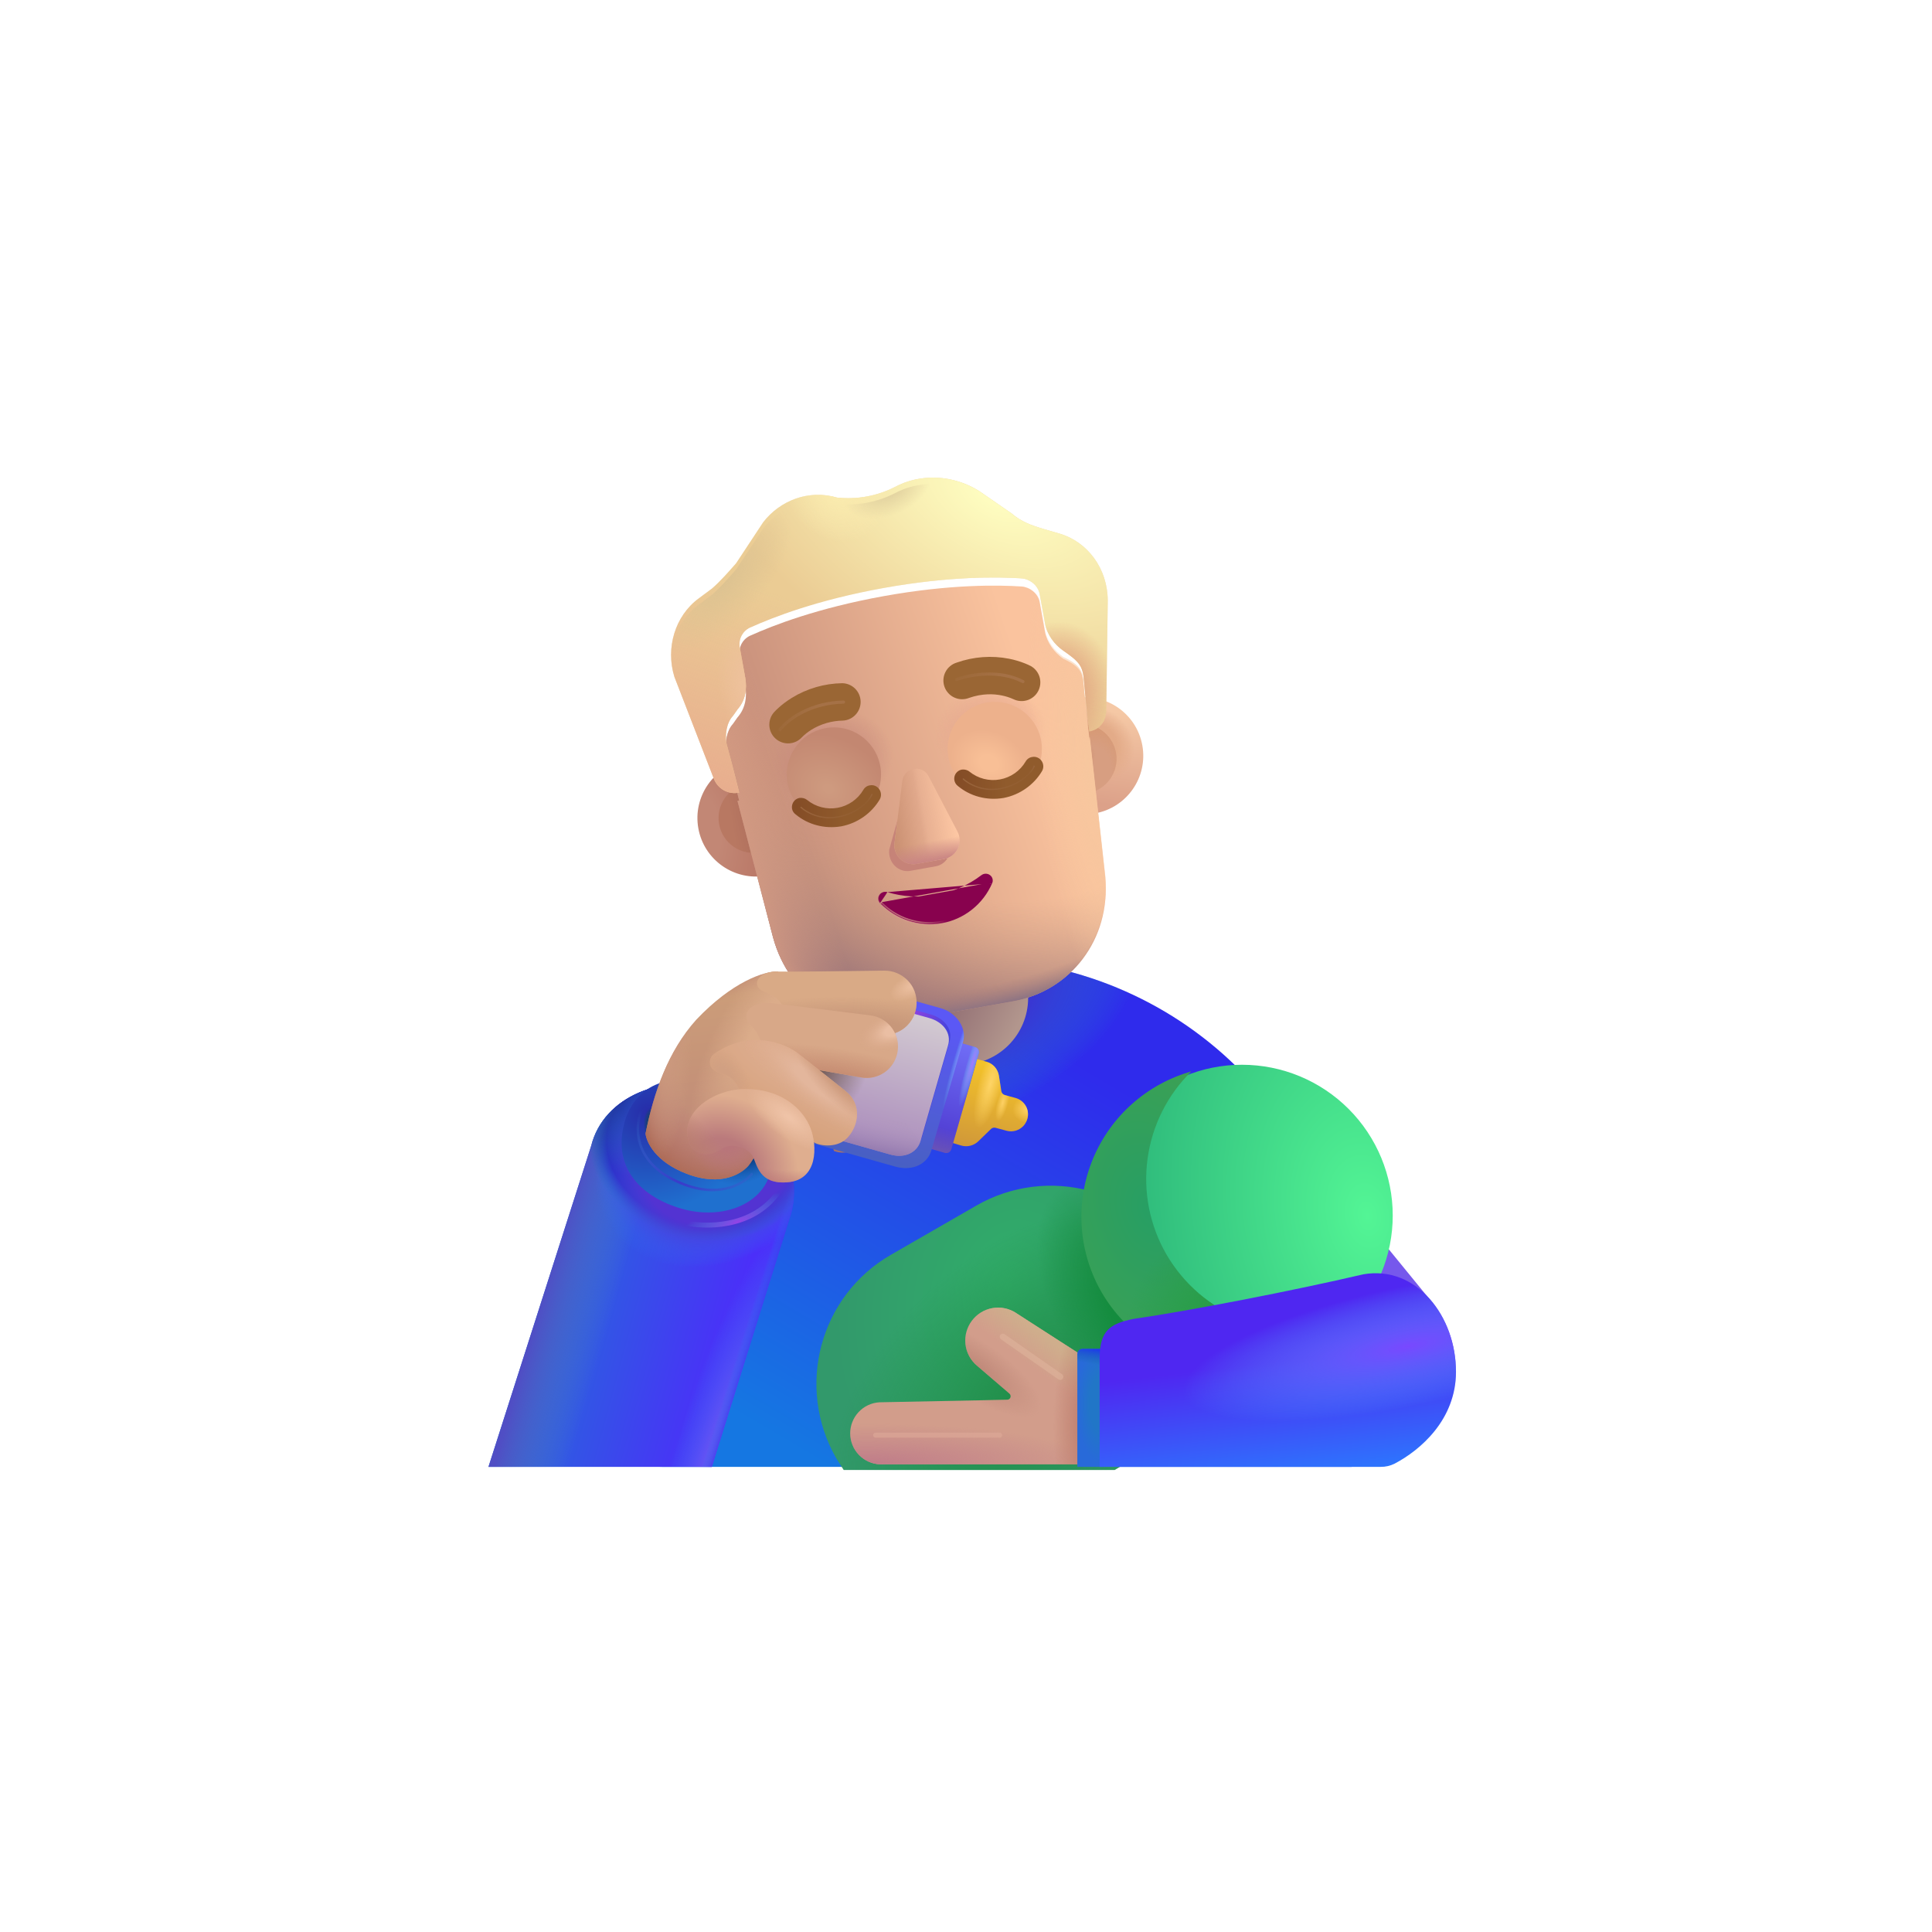 <?xml version="1.0" encoding="UTF-8"?> <svg xmlns="http://www.w3.org/2000/svg" width="155" height="155" viewBox="0 0 155 155" fill="none"> <circle cx="77.5" cy="77.5" r="77.5" fill="white"></circle> <path d="M53.123 117.683C50.17 117.683 47.78 115.292 47.808 112.339L47.836 106.348C47.836 90.12 61.308 76.93 77.902 76.93C94.523 76.93 107.967 90.092 107.967 106.348L108.445 117.683H53.123Z" fill="url(#paint0_linear_1_429)"></path> <path d="M53.123 117.683C50.17 117.683 47.78 115.292 47.808 112.339L47.836 106.348C47.836 90.12 61.308 76.93 77.902 76.93C94.523 76.93 107.967 90.092 107.967 106.348L108.445 117.683H53.123Z" fill="url(#paint1_radial_1_429)"></path> <path d="M77.114 85.423C80.095 85.423 82.486 83.005 82.486 80.052V73.695C82.486 72.99 82.347 72.291 82.077 71.64C81.807 70.988 81.411 70.396 80.913 69.897C80.414 69.398 79.822 69.002 79.17 68.732C78.518 68.462 77.82 68.323 77.114 68.323C76.409 68.323 75.71 68.462 75.058 68.732C74.407 69.002 73.814 69.398 73.316 69.897C72.817 70.396 72.421 70.988 72.151 71.64C71.881 72.291 71.742 72.99 71.742 73.695V80.052C71.714 83.033 74.133 85.423 77.114 85.423Z" fill="url(#paint2_linear_1_429)"></path> <g filter="url(#filter0_i_1_429)"> <path d="M61.279 70.249C63.83 69.789 65.526 67.349 65.067 64.797C64.608 62.246 62.167 60.55 59.615 61.009C57.064 61.469 55.368 63.909 55.827 66.461C56.287 69.012 58.728 70.708 61.279 70.249Z" fill="url(#paint3_radial_1_429)"></path> </g> <g filter="url(#filter1_f_1_429)"> <path d="M60.943 68.383C62.464 68.109 63.475 66.654 63.201 65.133C62.928 63.612 61.472 62.601 59.951 62.875C58.43 63.149 57.419 64.604 57.693 66.125C57.967 67.646 59.422 68.657 60.943 68.383Z" fill="url(#paint4_linear_1_429)"></path> </g> <g filter="url(#filter2_i_1_429)"> <path d="M87.61 65.504C90.161 65.044 91.857 62.603 91.397 60.052C90.938 57.501 88.497 55.805 85.946 56.264C83.394 56.724 81.699 59.164 82.158 61.716C82.617 64.267 85.058 65.963 87.61 65.504Z" fill="url(#paint5_linear_1_429)"></path> <path d="M87.61 65.504C90.161 65.044 91.857 62.603 91.397 60.052C90.938 57.501 88.497 55.805 85.946 56.264C83.394 56.724 81.699 59.164 82.158 61.716C82.617 64.267 85.058 65.963 87.61 65.504Z" fill="url(#paint6_radial_1_429)"></path> </g> <g filter="url(#filter3_f_1_429)"> <path d="M87.271 63.641C88.792 63.367 89.803 61.912 89.529 60.391C89.255 58.87 87.8 57.859 86.279 58.133C84.758 58.407 83.747 59.862 84.021 61.383C84.295 62.904 85.75 63.915 87.271 63.641Z" fill="#D79E81"></path> <path d="M87.271 63.641C88.792 63.367 89.803 61.912 89.529 60.391C89.255 58.87 87.8 57.859 86.279 58.133C84.758 58.407 83.747 59.862 84.021 61.383C84.295 62.904 85.75 63.915 87.271 63.641Z" fill="url(#paint7_radial_1_429)"></path> <path d="M87.271 63.641C88.792 63.367 89.803 61.912 89.529 60.391C89.255 58.87 87.8 57.859 86.279 58.133C84.758 58.407 83.747 59.862 84.021 61.383C84.295 62.904 85.75 63.915 87.271 63.641Z" fill="url(#paint8_radial_1_429)"></path> </g> <g filter="url(#filter4_i_1_429)"> <path d="M59.167 64.108C59.214 64.103 59.26 64.096 59.305 64.088C59.305 64.088 58.732 61.753 58.29 60.156C58.158 59.419 58.293 58.48 58.807 57.928L59.173 57.405C59.809 56.682 59.947 55.743 59.789 54.857L59.362 52.495C59.285 52.149 59.337 51.788 59.506 51.478C59.676 51.168 59.952 50.929 60.284 50.807C61.986 50.042 65.566 48.636 70.91 47.674C76.253 46.712 80.098 46.78 81.96 46.903C82.579 46.943 83.282 47.427 83.414 48.166L83.836 50.529C83.999 51.412 84.604 52.216 85.304 52.703C86.868 53.426 86.879 53.977 86.969 55.144C87.087 56.649 87.391 59.183 87.391 59.183C87.407 59.18 87.423 59.177 87.439 59.174L88.676 70.264C89.115 75.242 85.878 79.348 81.288 80.175L72.4 81.773C67.664 82.628 63.344 79.88 62.022 75.062L59.167 64.108Z" fill="url(#paint9_linear_1_429)"></path> <path d="M59.167 64.108C59.214 64.103 59.26 64.096 59.305 64.088C59.305 64.088 58.732 61.753 58.29 60.156C58.158 59.419 58.293 58.48 58.807 57.928L59.173 57.405C59.809 56.682 59.947 55.743 59.789 54.857L59.362 52.495C59.285 52.149 59.337 51.788 59.506 51.478C59.676 51.168 59.952 50.929 60.284 50.807C61.986 50.042 65.566 48.636 70.91 47.674C76.253 46.712 80.098 46.78 81.96 46.903C82.579 46.943 83.282 47.427 83.414 48.166L83.836 50.529C83.999 51.412 84.604 52.216 85.304 52.703C86.868 53.426 86.879 53.977 86.969 55.144C87.087 56.649 87.391 59.183 87.391 59.183C87.407 59.18 87.423 59.177 87.439 59.174L88.676 70.264C89.115 75.242 85.878 79.348 81.288 80.175L72.4 81.773C67.664 82.628 63.344 79.88 62.022 75.062L59.167 64.108Z" fill="url(#paint10_radial_1_429)"></path> <path d="M59.167 64.108C59.214 64.103 59.26 64.096 59.305 64.088C59.305 64.088 58.732 61.753 58.29 60.156C58.158 59.419 58.293 58.48 58.807 57.928L59.173 57.405C59.809 56.682 59.947 55.743 59.789 54.857L59.362 52.495C59.285 52.149 59.337 51.788 59.506 51.478C59.676 51.168 59.952 50.929 60.284 50.807C61.986 50.042 65.566 48.636 70.91 47.674C76.253 46.712 80.098 46.78 81.96 46.903C82.579 46.943 83.282 47.427 83.414 48.166L83.836 50.529C83.999 51.412 84.604 52.216 85.304 52.703C86.868 53.426 86.879 53.977 86.969 55.144C87.087 56.649 87.391 59.183 87.391 59.183C87.407 59.18 87.423 59.177 87.439 59.174L88.676 70.264C89.115 75.242 85.878 79.348 81.288 80.175L72.4 81.773C67.664 82.628 63.344 79.88 62.022 75.062L59.167 64.108Z" fill="url(#paint11_linear_1_429)"></path> <path d="M59.167 64.108C59.214 64.103 59.26 64.096 59.305 64.088C59.305 64.088 58.732 61.753 58.29 60.156C58.158 59.419 58.293 58.48 58.807 57.928L59.173 57.405C59.809 56.682 59.947 55.743 59.789 54.857L59.362 52.495C59.285 52.149 59.337 51.788 59.506 51.478C59.676 51.168 59.952 50.929 60.284 50.807C61.986 50.042 65.566 48.636 70.91 47.674C76.253 46.712 80.098 46.78 81.96 46.903C82.579 46.943 83.282 47.427 83.414 48.166L83.836 50.529C83.999 51.412 84.604 52.216 85.304 52.703C86.868 53.426 86.879 53.977 86.969 55.144C87.087 56.649 87.391 59.183 87.391 59.183C87.407 59.18 87.423 59.177 87.439 59.174L88.676 70.264C89.115 75.242 85.878 79.348 81.288 80.175L72.4 81.773C67.664 82.628 63.344 79.88 62.022 75.062L59.167 64.108Z" fill="url(#paint12_radial_1_429)"></path> <path d="M59.167 64.108C59.214 64.103 59.26 64.096 59.305 64.088C59.305 64.088 58.732 61.753 58.29 60.156C58.158 59.419 58.293 58.48 58.807 57.928L59.173 57.405C59.809 56.682 59.947 55.743 59.789 54.857L59.362 52.495C59.285 52.149 59.337 51.788 59.506 51.478C59.676 51.168 59.952 50.929 60.284 50.807C61.986 50.042 65.566 48.636 70.91 47.674C76.253 46.712 80.098 46.78 81.96 46.903C82.579 46.943 83.282 47.427 83.414 48.166L83.836 50.529C83.999 51.412 84.604 52.216 85.304 52.703C86.868 53.426 86.879 53.977 86.969 55.144C87.087 56.649 87.391 59.183 87.391 59.183C87.407 59.18 87.423 59.177 87.439 59.174L88.676 70.264C89.115 75.242 85.878 79.348 81.288 80.175L72.4 81.773C67.664 82.628 63.344 79.88 62.022 75.062L59.167 64.108Z" fill="url(#paint13_radial_1_429)"></path> <path d="M59.167 64.108C59.214 64.103 59.26 64.096 59.305 64.088C59.305 64.088 58.732 61.753 58.29 60.156C58.158 59.419 58.293 58.48 58.807 57.928L59.173 57.405C59.809 56.682 59.947 55.743 59.789 54.857L59.362 52.495C59.285 52.149 59.337 51.788 59.506 51.478C59.676 51.168 59.952 50.929 60.284 50.807C61.986 50.042 65.566 48.636 70.91 47.674C76.253 46.712 80.098 46.78 81.96 46.903C82.579 46.943 83.282 47.427 83.414 48.166L83.836 50.529C83.999 51.412 84.604 52.216 85.304 52.703C86.868 53.426 86.879 53.977 86.969 55.144C87.087 56.649 87.391 59.183 87.391 59.183C87.407 59.18 87.423 59.177 87.439 59.174L88.676 70.264C89.115 75.242 85.878 79.348 81.288 80.175L72.4 81.773C67.664 82.628 63.344 79.88 62.022 75.062L59.167 64.108Z" fill="url(#paint14_radial_1_429)"></path> </g> <path d="M59.167 64.108C59.214 64.103 59.26 64.096 59.305 64.088C59.305 64.088 58.732 61.753 58.29 60.156C58.158 59.419 58.293 58.48 58.807 57.928L59.173 57.405C59.809 56.682 59.947 55.743 59.789 54.857L59.362 52.495C59.285 52.149 59.337 51.788 59.506 51.478C59.676 51.168 59.952 50.929 60.284 50.807C61.986 50.042 65.566 48.636 70.91 47.674C76.253 46.712 80.098 46.78 81.96 46.903C82.579 46.943 83.282 47.427 83.414 48.166L83.836 50.529C83.999 51.412 84.604 52.216 85.304 52.703C86.868 53.426 86.879 53.977 86.969 55.144C87.087 56.649 87.391 59.183 87.391 59.183C87.407 59.18 87.423 59.177 87.439 59.174L88.676 70.264C89.115 75.242 85.878 79.348 81.288 80.175L72.4 81.773C67.664 82.628 63.344 79.88 62.022 75.062L59.167 64.108Z" fill="url(#paint15_radial_1_429)"></path> <g filter="url(#filter5_i_1_429)"> <path d="M83.695 42.932L84.989 43.306C87.256 43.967 88.87 46.113 88.873 48.706L88.755 57.411C88.766 58.308 88.297 58.994 87.439 59.172C87.422 59.175 87.405 59.179 87.388 59.183C87.388 59.183 87.084 56.646 86.966 55.144C86.873 53.923 86.598 53.597 85.301 52.7C84.601 52.216 83.996 51.412 83.839 50.526L83.411 48.163C83.279 47.427 82.579 46.943 81.96 46.901C80.098 46.78 76.251 46.709 70.907 47.671C65.563 48.633 61.986 50.039 60.284 50.804C59.952 50.927 59.676 51.165 59.506 51.475C59.337 51.785 59.285 52.147 59.362 52.492L59.786 54.854C59.947 55.74 59.809 56.682 59.173 57.405L58.807 57.928C58.293 58.477 58.155 59.419 58.287 60.156C58.729 61.751 59.303 64.088 59.303 64.088C58.879 64.177 58.438 64.109 58.062 63.897C57.685 63.685 57.398 63.343 57.255 62.935L54.108 54.809C53.385 52.5 54.147 49.924 56.04 48.518L57.123 47.713C57.784 47.137 58.419 46.411 59.055 45.688L61.223 42.403C62.59 40.632 64.885 39.76 67.152 40.421C68.734 40.593 70.331 40.304 71.753 39.591C73.849 38.452 76.478 38.59 78.551 39.892L81.178 41.706C81.904 42.336 82.725 42.645 83.695 42.929V42.932Z" fill="#EBCC94"></path> <path d="M83.695 42.932L84.989 43.306C87.256 43.967 88.87 46.113 88.873 48.706L88.755 57.411C88.766 58.308 88.297 58.994 87.439 59.172C87.422 59.175 87.405 59.179 87.388 59.183C87.388 59.183 87.084 56.646 86.966 55.144C86.873 53.923 86.598 53.597 85.301 52.7C84.601 52.216 83.996 51.412 83.839 50.526L83.411 48.163C83.279 47.427 82.579 46.943 81.96 46.901C80.098 46.78 76.251 46.709 70.907 47.671C65.563 48.633 61.986 50.039 60.284 50.804C59.952 50.927 59.676 51.165 59.506 51.475C59.337 51.785 59.285 52.147 59.362 52.492L59.786 54.854C59.947 55.74 59.809 56.682 59.173 57.405L58.807 57.928C58.293 58.477 58.155 59.419 58.287 60.156C58.729 61.751 59.303 64.088 59.303 64.088C58.879 64.177 58.438 64.109 58.062 63.897C57.685 63.685 57.398 63.343 57.255 62.935L54.108 54.809C53.385 52.5 54.147 49.924 56.04 48.518L57.123 47.713C57.784 47.137 58.419 46.411 59.055 45.688L61.223 42.403C62.59 40.632 64.885 39.76 67.152 40.421C68.734 40.593 70.331 40.304 71.753 39.591C73.849 38.452 76.478 38.59 78.551 39.892L81.178 41.706C81.904 42.336 82.725 42.645 83.695 42.929V42.932Z" fill="url(#paint16_radial_1_429)"></path> <path d="M83.695 42.932L84.989 43.306C87.256 43.967 88.87 46.113 88.873 48.706L88.755 57.411C88.766 58.308 88.297 58.994 87.439 59.172C87.422 59.175 87.405 59.179 87.388 59.183C87.388 59.183 87.084 56.646 86.966 55.144C86.873 53.923 86.598 53.597 85.301 52.7C84.601 52.216 83.996 51.412 83.839 50.526L83.411 48.163C83.279 47.427 82.579 46.943 81.96 46.901C80.098 46.78 76.251 46.709 70.907 47.671C65.563 48.633 61.986 50.039 60.284 50.804C59.952 50.927 59.676 51.165 59.506 51.475C59.337 51.785 59.285 52.147 59.362 52.492L59.786 54.854C59.947 55.74 59.809 56.682 59.173 57.405L58.807 57.928C58.293 58.477 58.155 59.419 58.287 60.156C58.729 61.751 59.303 64.088 59.303 64.088C58.879 64.177 58.438 64.109 58.062 63.897C57.685 63.685 57.398 63.343 57.255 62.935L54.108 54.809C53.385 52.5 54.147 49.924 56.04 48.518L57.123 47.713C57.784 47.137 58.419 46.411 59.055 45.688L61.223 42.403C62.59 40.632 64.885 39.76 67.152 40.421C68.734 40.593 70.331 40.304 71.753 39.591C73.849 38.452 76.478 38.59 78.551 39.892L81.178 41.706C81.904 42.336 82.725 42.645 83.695 42.929V42.932Z" fill="url(#paint17_linear_1_429)"></path> <path d="M83.695 42.932L84.989 43.306C87.256 43.967 88.87 46.113 88.873 48.706L88.755 57.411C88.766 58.308 88.297 58.994 87.439 59.172C87.422 59.175 87.405 59.179 87.388 59.183C87.388 59.183 87.084 56.646 86.966 55.144C86.873 53.923 86.598 53.597 85.301 52.7C84.601 52.216 83.996 51.412 83.839 50.526L83.411 48.163C83.279 47.427 82.579 46.943 81.96 46.901C80.098 46.78 76.251 46.709 70.907 47.671C65.563 48.633 61.986 50.039 60.284 50.804C59.952 50.927 59.676 51.165 59.506 51.475C59.337 51.785 59.285 52.147 59.362 52.492L59.786 54.854C59.947 55.74 59.809 56.682 59.173 57.405L58.807 57.928C58.293 58.477 58.155 59.419 58.287 60.156C58.729 61.751 59.303 64.088 59.303 64.088C58.879 64.177 58.438 64.109 58.062 63.897C57.685 63.685 57.398 63.343 57.255 62.935L54.108 54.809C53.385 52.5 54.147 49.924 56.04 48.518L57.123 47.713C57.784 47.137 58.419 46.411 59.055 45.688L61.223 42.403C62.59 40.632 64.885 39.76 67.152 40.421C68.734 40.593 70.331 40.304 71.753 39.591C73.849 38.452 76.478 38.59 78.551 39.892L81.178 41.706C81.904 42.336 82.725 42.645 83.695 42.929V42.932Z" fill="url(#paint18_radial_1_429)"></path> <path d="M83.695 42.932L84.989 43.306C87.256 43.967 88.87 46.113 88.873 48.706L88.755 57.411C88.766 58.308 88.297 58.994 87.439 59.172C87.422 59.175 87.405 59.179 87.388 59.183C87.388 59.183 87.084 56.646 86.966 55.144C86.873 53.923 86.598 53.597 85.301 52.7C84.601 52.216 83.996 51.412 83.839 50.526L83.411 48.163C83.279 47.427 82.579 46.943 81.96 46.901C80.098 46.78 76.251 46.709 70.907 47.671C65.563 48.633 61.986 50.039 60.284 50.804C59.952 50.927 59.676 51.165 59.506 51.475C59.337 51.785 59.285 52.147 59.362 52.492L59.786 54.854C59.947 55.74 59.809 56.682 59.173 57.405L58.807 57.928C58.293 58.477 58.155 59.419 58.287 60.156C58.729 61.751 59.303 64.088 59.303 64.088C58.879 64.177 58.438 64.109 58.062 63.897C57.685 63.685 57.398 63.343 57.255 62.935L54.108 54.809C53.385 52.5 54.147 49.924 56.04 48.518L57.123 47.713C57.784 47.137 58.419 46.411 59.055 45.688L61.223 42.403C62.59 40.632 64.885 39.76 67.152 40.421C68.734 40.593 70.331 40.304 71.753 39.591C73.849 38.452 76.478 38.59 78.551 39.892L81.178 41.706C81.904 42.336 82.725 42.645 83.695 42.929V42.932Z" fill="url(#paint19_radial_1_429)"></path> <path d="M83.695 42.932L84.989 43.306C87.256 43.967 88.87 46.113 88.873 48.706L88.755 57.411C88.766 58.308 88.297 58.994 87.439 59.172C87.422 59.175 87.405 59.179 87.388 59.183C87.388 59.183 87.084 56.646 86.966 55.144C86.873 53.923 86.598 53.597 85.301 52.7C84.601 52.216 83.996 51.412 83.839 50.526L83.411 48.163C83.279 47.427 82.579 46.943 81.96 46.901C80.098 46.78 76.251 46.709 70.907 47.671C65.563 48.633 61.986 50.039 60.284 50.804C59.952 50.927 59.676 51.165 59.506 51.475C59.337 51.785 59.285 52.147 59.362 52.492L59.786 54.854C59.947 55.74 59.809 56.682 59.173 57.405L58.807 57.928C58.293 58.477 58.155 59.419 58.287 60.156C58.729 61.751 59.303 64.088 59.303 64.088C58.879 64.177 58.438 64.109 58.062 63.897C57.685 63.685 57.398 63.343 57.255 62.935L54.108 54.809C53.385 52.5 54.147 49.924 56.04 48.518L57.123 47.713C57.784 47.137 58.419 46.411 59.055 45.688L61.223 42.403C62.59 40.632 64.885 39.76 67.152 40.421C68.734 40.593 70.331 40.304 71.753 39.591C73.849 38.452 76.478 38.59 78.551 39.892L81.178 41.706C81.904 42.336 82.725 42.645 83.695 42.929V42.932Z" fill="url(#paint20_radial_1_429)"></path> </g> <path d="M83.695 42.932L84.989 43.306C87.256 43.967 88.87 46.113 88.873 48.706L88.755 57.411C88.766 58.308 88.297 58.994 87.439 59.172C87.422 59.175 87.405 59.179 87.388 59.183C87.388 59.183 87.084 56.646 86.966 55.144C86.873 53.923 86.598 53.597 85.301 52.7C84.601 52.216 83.996 51.412 83.839 50.526L83.411 48.163C83.279 47.427 82.579 46.943 81.96 46.901C80.098 46.78 76.251 46.709 70.907 47.671C65.563 48.633 61.986 50.039 60.284 50.804C59.952 50.927 59.676 51.165 59.506 51.475C59.337 51.785 59.285 52.147 59.362 52.492L59.786 54.854C59.947 55.74 59.809 56.682 59.173 57.405L58.807 57.928C58.293 58.477 58.155 59.419 58.287 60.156C58.729 61.751 59.303 64.088 59.303 64.088C58.879 64.177 58.438 64.109 58.062 63.897C57.685 63.685 57.398 63.343 57.255 62.935L54.108 54.809C53.385 52.5 54.147 49.924 56.04 48.518L57.123 47.713C57.784 47.137 58.419 46.411 59.055 45.688L61.223 42.403C62.59 40.632 64.885 39.76 67.152 40.421C68.734 40.593 70.331 40.304 71.753 39.591C73.849 38.452 76.478 38.59 78.551 39.892L81.178 41.706C81.904 42.336 82.725 42.645 83.695 42.929V42.932Z" fill="url(#paint21_radial_1_429)"></path> <path d="M83.695 42.932L84.989 43.306C87.256 43.967 88.87 46.113 88.873 48.706L88.755 57.411C88.766 58.308 88.297 58.994 87.439 59.172C87.422 59.175 87.405 59.179 87.388 59.183C87.388 59.183 87.084 56.646 86.966 55.144C86.873 53.923 86.598 53.597 85.301 52.7C84.601 52.216 83.996 51.412 83.839 50.526L83.411 48.163C83.279 47.427 82.579 46.943 81.96 46.901C80.098 46.78 76.251 46.709 70.907 47.671C65.563 48.633 61.986 50.039 60.284 50.804C59.952 50.927 59.676 51.165 59.506 51.475C59.337 51.785 59.285 52.147 59.362 52.492L59.786 54.854C59.947 55.74 59.809 56.682 59.173 57.405L58.807 57.928C58.293 58.477 58.155 59.419 58.287 60.156C58.729 61.751 59.303 64.088 59.303 64.088C58.879 64.177 58.438 64.109 58.062 63.897C57.685 63.685 57.398 63.343 57.255 62.935L54.108 54.809C53.385 52.5 54.147 49.924 56.04 48.518L57.123 47.713C57.784 47.137 58.419 46.411 59.055 45.688L61.223 42.403C62.59 40.632 64.885 39.76 67.152 40.421C68.734 40.593 70.331 40.304 71.753 39.591C73.849 38.452 76.478 38.59 78.551 39.892L81.178 41.706C81.904 42.336 82.725 42.645 83.695 42.929V42.932Z" fill="url(#paint22_radial_1_429)"></path> <g filter="url(#filter6_f_1_429)"> <path d="M72.763 63.061L71.34 68.174C71.233 69.192 72.082 70.039 73.039 69.865L75.081 69.499C76.037 69.328 76.535 68.222 76.082 67.319L73.857 62.864C73.374 61.874 72.887 61.964 72.763 63.061Z" fill="#C68378"></path> </g> <g filter="url(#filter7_f_1_429)"> <path d="M72.386 62.662L71.765 67.632C71.735 67.869 71.762 68.11 71.843 68.334C71.925 68.559 72.058 68.761 72.232 68.925C72.407 69.088 72.617 69.208 72.847 69.275C73.077 69.341 73.319 69.353 73.553 69.308L75.728 68.914C75.963 68.874 76.186 68.779 76.377 68.636C76.569 68.494 76.725 68.308 76.831 68.095C76.938 67.881 76.992 67.645 76.991 67.406C76.989 67.168 76.931 66.933 76.822 66.72L74.504 62.282C73.998 61.298 72.53 61.559 72.386 62.662Z" fill="#E4AC8F"></path> <path d="M72.386 62.662L71.765 67.632C71.735 67.869 71.762 68.11 71.843 68.334C71.925 68.559 72.058 68.761 72.232 68.925C72.407 69.088 72.617 69.208 72.847 69.275C73.077 69.341 73.319 69.353 73.553 69.308L75.728 68.914C75.963 68.874 76.186 68.779 76.377 68.636C76.569 68.494 76.725 68.308 76.831 68.095C76.938 67.881 76.992 67.645 76.991 67.406C76.989 67.168 76.931 66.933 76.822 66.72L74.504 62.282C73.998 61.298 72.53 61.559 72.386 62.662Z" fill="url(#paint23_linear_1_429)"></path> <path d="M72.386 62.662L71.765 67.632C71.735 67.869 71.762 68.11 71.843 68.334C71.925 68.559 72.058 68.761 72.232 68.925C72.407 69.088 72.617 69.208 72.847 69.275C73.077 69.341 73.319 69.353 73.553 69.308L75.728 68.914C75.963 68.874 76.186 68.779 76.377 68.636C76.569 68.494 76.725 68.308 76.831 68.095C76.938 67.881 76.992 67.645 76.991 67.406C76.989 67.168 76.931 66.933 76.822 66.72L74.504 62.282C73.998 61.298 72.53 61.559 72.386 62.662Z" fill="url(#paint24_linear_1_429)"></path> <path d="M72.386 62.662L71.765 67.632C71.735 67.869 71.762 68.11 71.843 68.334C71.925 68.559 72.058 68.761 72.232 68.925C72.407 69.088 72.617 69.208 72.847 69.275C73.077 69.341 73.319 69.353 73.553 69.308L75.728 68.914C75.963 68.874 76.186 68.779 76.377 68.636C76.569 68.494 76.725 68.308 76.831 68.095C76.938 67.881 76.992 67.645 76.991 67.406C76.989 67.168 76.931 66.933 76.822 66.72L74.504 62.282C73.998 61.298 72.53 61.559 72.386 62.662Z" fill="url(#paint25_linear_1_429)"></path> </g> <path d="M71.194 71.572C72.383 71.943 73.739 72.036 75.123 71.786C76.434 71.56 77.672 71.022 78.731 70.216C78.829 70.14 78.95 70.097 79.074 70.095C79.198 70.093 79.32 70.132 79.42 70.205C79.522 70.277 79.595 70.382 79.627 70.502C79.66 70.622 79.649 70.75 79.597 70.863M71.194 71.572L79.468 70.807ZM71.194 71.572C71.075 71.535 70.945 71.539 70.828 71.582C70.711 71.624 70.612 71.704 70.544 71.808C70.473 71.91 70.44 72.033 70.452 72.157C70.463 72.28 70.518 72.396 70.606 72.483M71.194 71.572L70.704 72.385ZM79.597 70.863L79.468 70.807ZM79.597 70.863L79.468 70.807ZM79.597 70.863C79.239 71.693 78.68 72.421 77.97 72.981C77.261 73.542 76.424 73.918 75.533 74.075C74.644 74.238 73.729 74.178 72.869 73.9C72.009 73.622 71.232 73.135 70.606 72.483M79.468 70.807C78.793 72.376 77.347 73.605 75.508 73.937C74.641 74.096 73.749 74.037 72.91 73.766C72.072 73.496 71.314 73.021 70.704 72.385M70.606 72.483L70.704 72.385ZM70.606 72.483L70.704 72.385Z" fill="#88024E"></path> <path d="M71.194 71.572C72.383 71.943 73.739 72.036 75.123 71.786C76.434 71.56 77.672 71.022 78.731 70.216C78.829 70.14 78.95 70.097 79.074 70.095C79.198 70.093 79.32 70.132 79.42 70.205C79.522 70.277 79.595 70.382 79.627 70.502C79.66 70.622 79.649 70.75 79.597 70.863M71.194 71.572L79.468 70.807M71.194 71.572C71.075 71.535 70.945 71.539 70.828 71.582C70.711 71.624 70.612 71.704 70.544 71.808C70.473 71.91 70.44 72.033 70.452 72.157C70.463 72.28 70.518 72.396 70.606 72.483M71.194 71.572L70.704 72.385M79.597 70.863L79.468 70.807M79.597 70.863C79.239 71.693 78.68 72.421 77.97 72.981C77.261 73.542 76.424 73.918 75.533 74.075C74.644 74.238 73.729 74.178 72.869 73.9C72.009 73.622 71.232 73.135 70.606 72.483M79.468 70.807C78.793 72.376 77.347 73.605 75.508 73.937C74.641 74.096 73.749 74.037 72.91 73.766C72.072 73.496 71.314 73.021 70.704 72.385M70.606 72.483L70.704 72.385" stroke="url(#paint26_linear_1_429)" stroke-width="0.1"></path> <g filter="url(#filter8_f_1_429)"> <path d="M66.902 65.916C68.99 65.916 70.682 64.224 70.682 62.136C70.682 60.048 68.99 58.356 66.902 58.356C64.814 58.356 63.122 60.048 63.122 62.136C63.122 64.224 64.814 65.916 66.902 65.916Z" fill="url(#paint27_radial_1_429)"></path> </g> <g filter="url(#filter9_f_1_429)"> <path d="M79.808 63.868C81.896 63.868 83.588 62.176 83.588 60.088C83.588 58.001 81.896 56.308 79.808 56.308C77.721 56.308 76.028 58.001 76.028 60.088C76.028 62.176 77.721 63.868 79.808 63.868Z" fill="url(#paint28_radial_1_429)"></path> </g> <path d="M64.143 64.017C64.368 63.989 64.593 64.046 64.762 64.186C65.099 64.459 65.492 64.656 65.912 64.763C66.333 64.871 66.771 64.886 67.198 64.809C67.625 64.731 68.031 64.563 68.387 64.315C68.743 64.066 69.041 63.745 69.262 63.371C69.374 63.174 69.571 63.033 69.796 63.005C70.415 62.892 70.893 63.568 70.583 64.13C69.937 65.227 68.812 66.043 67.49 66.296C66.14 66.521 64.818 66.155 63.833 65.339C63.299 64.946 63.524 64.13 64.143 64.017Z" fill="url(#paint29_radial_1_429)"></path> <path d="M77.165 61.742C77.39 61.714 77.615 61.77 77.783 61.911C78.121 62.184 78.513 62.38 78.934 62.488C79.354 62.595 79.793 62.611 80.22 62.533C80.647 62.456 81.052 62.287 81.409 62.039C81.765 61.791 82.063 61.469 82.283 61.095C82.396 60.898 82.593 60.758 82.818 60.73C83.436 60.617 83.915 61.292 83.605 61.855C82.958 62.952 81.833 63.767 80.511 64.02C79.162 64.245 77.84 63.88 76.855 63.064C76.739 62.978 76.651 62.86 76.602 62.725C76.552 62.589 76.543 62.442 76.576 62.301C76.609 62.161 76.682 62.033 76.787 61.934C76.891 61.834 77.023 61.768 77.165 61.742Z" fill="url(#paint30_radial_1_429)"></path> <g filter="url(#filter10_f_1_429)"> <path d="M64.264 64.771C64.686 65.165 65.802 65.812 67.251 65.539C68.834 65.241 69.748 64.251 69.951 63.739" stroke="url(#paint31_linear_1_429)" stroke-width="0.1" stroke-linecap="round"></path> <path d="M64.264 64.771C64.686 65.165 65.802 65.812 67.251 65.539C68.834 65.241 69.748 64.251 69.951 63.739" stroke="url(#paint32_radial_1_429)" stroke-width="0.1" stroke-linecap="round"></path> </g> <g filter="url(#filter11_f_1_429)"> <path d="M77.283 62.499C77.707 62.892 78.824 63.539 80.272 63.269C81.853 62.968 82.77 61.978 82.972 61.469" stroke="url(#paint33_linear_1_429)" stroke-width="0.1" stroke-linecap="round"></path> <path d="M77.283 62.499C77.707 62.892 78.824 63.539 80.272 63.269C81.853 62.968 82.77 61.978 82.972 61.469" stroke="url(#paint34_radial_1_429)" stroke-width="0.1" stroke-linecap="round"></path> </g> <path d="M114.97 104.577L101.077 87.561L92.189 111.664L114.97 104.577Z" fill="#7658EC"></path> <path d="M39.188 117.686L47.428 91.932C48.418 87.955 53.25 86.017 57.694 87.395C62.138 88.773 64.7 93.954 63.338 97.776L57.103 117.686H39.188Z" fill="url(#paint35_linear_1_429)"></path> <path d="M39.188 117.686L47.428 91.932C48.418 87.955 53.25 86.017 57.694 87.395C62.138 88.773 64.7 93.954 63.338 97.776L57.103 117.686H39.188Z" fill="url(#paint36_linear_1_429)"></path> <path d="M39.188 117.686L47.428 91.932C48.418 87.955 53.25 86.017 57.694 87.395C62.138 88.773 64.7 93.954 63.338 97.776L57.103 117.686H39.188Z" fill="url(#paint37_radial_1_429)"></path> <path d="M39.188 117.686L47.428 91.932C48.418 87.955 53.25 86.017 57.694 87.395C62.138 88.773 64.7 93.954 63.338 97.776L57.103 117.686H39.188Z" fill="url(#paint38_radial_1_429)"></path> <path d="M39.188 117.686L47.428 91.932C48.418 87.955 53.25 86.017 57.694 87.395C62.138 88.773 64.7 93.954 63.338 97.776L57.103 117.686H39.188Z" fill="url(#paint39_radial_1_429)"></path> <path d="M39.188 117.686L47.428 91.932C48.418 87.955 53.25 86.017 57.694 87.395C62.138 88.773 64.7 93.954 63.338 97.776L57.103 117.686H39.188Z" fill="url(#paint40_linear_1_429)"></path> <path d="M39.188 117.686L47.428 91.932C48.418 87.955 53.25 86.017 57.694 87.395C62.138 88.773 64.7 93.954 63.338 97.776L57.103 117.686H39.188Z" fill="url(#paint41_radial_1_429)"></path> <g filter="url(#filter12_i_1_429)"> <path d="M94.411 100.864C91.12 95.127 83.78 93.186 78.07 96.477L71.236 100.414C65.499 103.705 63.558 111.045 66.849 116.755L67.439 117.683H89.18L90.023 117.177C91.387 116.398 92.584 115.357 93.543 114.114C94.503 112.871 95.207 111.451 95.615 109.934C96.023 108.418 96.126 106.835 95.92 105.279C95.713 103.722 95.2 102.222 94.411 100.864Z" fill="url(#paint42_radial_1_429)"></path> <path d="M94.411 100.864C91.12 95.127 83.78 93.186 78.07 96.477L71.236 100.414C65.499 103.705 63.558 111.045 66.849 116.755L67.439 117.683H89.18L90.023 117.177C91.387 116.398 92.584 115.357 93.543 114.114C94.503 112.871 95.207 111.451 95.615 109.934C96.023 108.418 96.126 106.835 95.92 105.279C95.713 103.722 95.2 102.222 94.411 100.864Z" fill="url(#paint43_radial_1_429)"></path> <path d="M94.411 100.864C91.12 95.127 83.78 93.186 78.07 96.477L71.236 100.414C65.499 103.705 63.558 111.045 66.849 116.755L67.439 117.683H89.18L90.023 117.177C91.387 116.398 92.584 115.357 93.543 114.114C94.503 112.871 95.207 111.451 95.615 109.934C96.023 108.418 96.126 106.835 95.92 105.279C95.713 103.722 95.2 102.222 94.411 100.864Z" fill="url(#paint44_radial_1_429)"></path> </g> <path d="M99.642 109.611C102.85 109.611 105.926 108.337 108.194 106.069C110.462 103.801 111.736 100.725 111.736 97.517C111.736 94.31 110.462 91.234 108.194 88.966C105.926 86.698 102.85 85.423 99.642 85.423C96.435 85.423 93.359 86.698 91.091 88.966C88.823 91.234 87.548 94.31 87.548 97.517C87.548 100.725 88.823 103.801 91.091 106.069C93.359 108.337 96.435 109.611 99.642 109.611Z" fill="url(#paint45_radial_1_429)"></path> <g filter="url(#filter13_i_1_429)"> <path d="M93.68 100.639C92.337 98.317 91.805 95.615 92.167 92.957C92.528 90.299 93.763 87.837 95.677 85.958C93.925 86.454 92.309 87.337 90.946 88.543C89.583 89.749 88.509 91.247 87.804 92.924C87.099 94.602 86.781 96.417 86.873 98.235C86.965 100.052 87.465 101.826 88.336 103.423C89.234 105.06 90.498 106.467 92.03 107.534C93.561 108.601 95.319 109.3 97.165 109.575C99.012 109.85 100.897 109.694 102.673 109.12C104.449 108.545 106.069 107.568 107.405 106.264C102.23 107.698 96.52 105.533 93.68 100.639Z" fill="url(#paint46_radial_1_429)"></path> <path d="M93.68 100.639C92.337 98.317 91.805 95.615 92.167 92.957C92.528 90.299 93.763 87.837 95.677 85.958C93.925 86.454 92.309 87.337 90.946 88.543C89.583 89.749 88.509 91.247 87.804 92.924C87.099 94.602 86.781 96.417 86.873 98.235C86.965 100.052 87.465 101.826 88.336 103.423C89.234 105.06 90.498 106.467 92.03 107.534C93.561 108.601 95.319 109.3 97.165 109.575C99.012 109.85 100.897 109.694 102.673 109.12C104.449 108.545 106.069 107.568 107.405 106.264C102.23 107.698 96.52 105.533 93.68 100.639Z" fill="url(#paint47_radial_1_429)"></path> </g> <g filter="url(#filter14_i_1_429)"> <path d="M81.319 105.538C80.758 105.171 80.078 105.031 79.417 105.147C78.757 105.264 78.165 105.628 77.764 106.165C77.362 106.702 77.181 107.372 77.256 108.038C77.331 108.705 77.657 109.317 78.169 109.752L80.787 112.004C80.831 112.041 80.862 112.091 80.876 112.146C80.891 112.201 80.888 112.259 80.869 112.313C80.85 112.367 80.815 112.413 80.769 112.447C80.722 112.48 80.667 112.498 80.61 112.499L70.361 112.702C69.721 112.738 69.12 113.019 68.682 113.488C68.245 113.956 68.004 114.574 68.01 115.215C68.017 115.856 68.27 116.47 68.717 116.929C69.165 117.388 69.771 117.657 70.412 117.68H87.456V114.867L90.442 111.419L81.319 105.541V105.538Z" fill="#D29D8B"></path> <path d="M81.319 105.538C80.758 105.171 80.078 105.031 79.417 105.147C78.757 105.264 78.165 105.628 77.764 106.165C77.362 106.702 77.181 107.372 77.256 108.038C77.331 108.705 77.657 109.317 78.169 109.752L80.787 112.004C80.831 112.041 80.862 112.091 80.876 112.146C80.891 112.201 80.888 112.259 80.869 112.313C80.85 112.367 80.815 112.413 80.769 112.447C80.722 112.48 80.667 112.498 80.61 112.499L70.361 112.702C69.721 112.738 69.12 113.019 68.682 113.488C68.245 113.956 68.004 114.574 68.01 115.215C68.017 115.856 68.27 116.47 68.717 116.929C69.165 117.388 69.771 117.657 70.412 117.68H87.456V114.867L90.442 111.419L81.319 105.541V105.538Z" fill="url(#paint48_radial_1_429)"></path> <path d="M81.319 105.538C80.758 105.171 80.078 105.031 79.417 105.147C78.757 105.264 78.165 105.628 77.764 106.165C77.362 106.702 77.181 107.372 77.256 108.038C77.331 108.705 77.657 109.317 78.169 109.752L80.787 112.004C80.831 112.041 80.862 112.091 80.876 112.146C80.891 112.201 80.888 112.259 80.869 112.313C80.85 112.367 80.815 112.413 80.769 112.447C80.722 112.48 80.667 112.498 80.61 112.499L70.361 112.702C69.721 112.738 69.12 113.019 68.682 113.488C68.245 113.956 68.004 114.574 68.01 115.215C68.017 115.856 68.27 116.47 68.717 116.929C69.165 117.388 69.771 117.657 70.412 117.68H87.456V114.867L90.442 111.419L81.319 105.541V105.538Z" fill="url(#paint49_radial_1_429)"></path> <path d="M81.319 105.538C80.758 105.171 80.078 105.031 79.417 105.147C78.757 105.264 78.165 105.628 77.764 106.165C77.362 106.702 77.181 107.372 77.256 108.038C77.331 108.705 77.657 109.317 78.169 109.752L80.787 112.004C80.831 112.041 80.862 112.091 80.876 112.146C80.891 112.201 80.888 112.259 80.869 112.313C80.85 112.367 80.815 112.413 80.769 112.447C80.722 112.48 80.667 112.498 80.61 112.499L70.361 112.702C69.721 112.738 69.12 113.019 68.682 113.488C68.245 113.956 68.004 114.574 68.01 115.215C68.017 115.856 68.27 116.47 68.717 116.929C69.165 117.388 69.771 117.657 70.412 117.68H87.456V114.867L90.442 111.419L81.319 105.541V105.538Z" fill="url(#paint50_linear_1_429)"></path> <path d="M81.319 105.538C80.758 105.171 80.078 105.031 79.417 105.147C78.757 105.264 78.165 105.628 77.764 106.165C77.362 106.702 77.181 107.372 77.256 108.038C77.331 108.705 77.657 109.317 78.169 109.752L80.787 112.004C80.831 112.041 80.862 112.091 80.876 112.146C80.891 112.201 80.888 112.259 80.869 112.313C80.85 112.367 80.815 112.413 80.769 112.447C80.722 112.48 80.667 112.498 80.61 112.499L70.361 112.702C69.721 112.738 69.12 113.019 68.682 113.488C68.245 113.956 68.004 114.574 68.01 115.215C68.017 115.856 68.27 116.47 68.717 116.929C69.165 117.388 69.771 117.657 70.412 117.68H87.456V114.867L90.442 111.419L81.319 105.541V105.538Z" fill="url(#paint51_radial_1_429)"></path> </g> <path d="M86.432 108.635C86.432 108.523 86.476 108.416 86.555 108.337C86.635 108.258 86.742 108.213 86.854 108.213H88.662V117.683H86.432V108.635Z" fill="url(#paint52_radial_1_429)"></path> <path d="M86.432 108.635C86.432 108.523 86.476 108.416 86.555 108.337C86.635 108.258 86.742 108.213 86.854 108.213H88.662V117.683H86.432V108.635Z" fill="url(#paint53_linear_1_429)"></path> <path d="M90.983 105.806C95.474 105.159 103.824 103.533 109.382 102.234C113.663 101.497 116.81 105.62 116.81 110.058C116.81 113.911 113.935 116.347 111.896 117.421C111.545 117.599 111.156 117.689 110.763 117.683H88.223V109.003C88.223 106.762 89.017 106.191 90.983 105.806Z" fill="url(#paint54_linear_1_429)"></path> <path d="M90.983 105.806C95.474 105.159 103.824 103.533 109.382 102.234C113.663 101.497 116.81 105.62 116.81 110.058C116.81 113.911 113.935 116.347 111.896 117.421C111.545 117.599 111.156 117.689 110.763 117.683H88.223V109.003C88.223 106.762 89.017 106.191 90.983 105.806Z" fill="url(#paint55_radial_1_429)"></path> <path d="M61.727 94.302C60.928 96.778 57.654 97.936 54.414 96.89C51.174 95.847 49.372 93.58 49.99 90.517C50.497 88.019 52.477 85.595 57.694 87.029C60.934 88.076 62.526 91.828 61.727 94.302Z" fill="url(#paint56_radial_1_429)"></path> <path d="M61.727 94.302C60.928 96.778 57.654 97.936 54.414 96.89C51.174 95.847 49.372 93.58 49.99 90.517C50.497 88.019 52.477 85.595 57.694 87.029C60.934 88.076 62.526 91.828 61.727 94.302Z" fill="url(#paint57_radial_1_429)"></path> <path d="M61.727 94.302C60.928 96.778 57.654 97.936 54.414 96.89C51.174 95.847 49.372 93.58 49.99 90.517C50.497 88.019 52.477 85.595 57.694 87.029C60.934 88.076 62.526 91.828 61.727 94.302Z" fill="url(#paint58_radial_1_429)"></path> <path d="M66.314 91.245L65.02 89.839C64.233 88.995 63.108 88.489 61.955 88.461C60.773 88.433 59.648 88.911 58.833 89.755L58.355 90.261L59.845 87.589C60.464 86.492 61.505 85.733 62.714 85.508C63.923 85.283 65.189 85.592 66.173 86.352L68.958 88.602C69.886 89.361 70.026 90.711 69.295 91.667C68.705 92.398 67.72 92.652 66.905 92.342C66.804 91.932 66.601 91.555 66.314 91.245Z" fill="url(#paint59_linear_1_429)"></path> <path d="M62.714 85.536C61.927 85.677 61.195 86.07 60.633 86.605C60.661 86.464 60.689 86.323 60.745 86.183L61.083 85.255C61.87 83.061 64.148 81.683 66.455 82.02L71.123 82.667C72.305 82.836 73.148 83.933 72.98 85.114C72.811 86.295 71.714 87.139 70.533 86.97L66.117 86.352C65.161 85.62 63.923 85.311 62.714 85.536Z" fill="url(#paint60_linear_1_429)"></path> <path d="M76.678 83.553L78.236 84.003C78.344 84.034 78.434 84.106 78.489 84.203C78.543 84.301 78.556 84.416 78.526 84.523L76.321 92.202C76.29 92.309 76.218 92.4 76.121 92.454C76.023 92.508 75.908 92.522 75.801 92.491L74.24 92.041L76.675 83.556L76.678 83.553Z" fill="url(#paint61_linear_1_429)"></path> <path d="M76.678 83.553L78.236 84.003C78.344 84.034 78.434 84.106 78.489 84.203C78.543 84.301 78.556 84.416 78.526 84.523L76.321 92.202C76.29 92.309 76.218 92.4 76.121 92.454C76.023 92.508 75.908 92.522 75.801 92.491L74.24 92.041L76.675 83.556L76.678 83.553Z" fill="url(#paint62_linear_1_429)"></path> <path d="M76.678 83.553L78.236 84.003C78.344 84.034 78.434 84.106 78.489 84.203C78.543 84.301 78.556 84.416 78.526 84.523L76.321 92.202C76.29 92.309 76.218 92.4 76.121 92.454C76.023 92.508 75.908 92.522 75.801 92.491L74.24 92.041L76.675 83.556L76.678 83.553Z" fill="url(#paint63_radial_1_429)"></path> <g filter="url(#filter15_f_1_429)"> <path d="M54.881 98.085C56.51 98.479 60.281 98.569 62.354 95.757" stroke="url(#paint64_radial_1_429)" stroke-width="0.4" stroke-linecap="round"></path> </g> <path d="M66.578 78.406L75.5 80.892C76.709 81.244 77.592 82.462 77.263 83.593L74.732 92.269C74.411 93.383 73.236 93.976 71.852 93.602L63.052 91.119L66.578 78.406Z" fill="url(#paint65_linear_1_429)"></path> <path d="M66.578 78.406L75.5 80.892C76.709 81.244 77.592 82.462 77.263 83.593L74.732 92.269C74.411 93.383 73.236 93.976 71.852 93.602L63.052 91.119L66.578 78.406Z" fill="url(#paint66_radial_1_429)"></path> <path d="M74.695 81.396L67.284 79.332L64.267 90.286L71.579 92.348C72.727 92.657 73.703 92.168 73.97 91.243L76.163 83.638C76.509 82.541 75.699 81.688 74.695 81.396Z" fill="url(#paint67_linear_1_429)"></path> <g filter="url(#filter16_i_1_429)"> <path d="M67.217 79.616L74.631 81.683C75.635 81.975 76.445 82.825 76.096 83.924L73.905 91.527C73.635 92.455 72.662 92.947 71.512 92.635L64.199 90.57L67.217 79.616Z" fill="url(#paint68_linear_1_429)"></path> <path d="M67.217 79.616L74.631 81.683C75.635 81.975 76.445 82.825 76.096 83.924L73.905 91.527C73.635 92.455 72.662 92.947 71.512 92.635L64.199 90.57L67.217 79.616Z" fill="url(#paint69_radial_1_429)"></path> <path d="M67.217 79.616L74.631 81.683C75.635 81.975 76.445 82.825 76.096 83.924L73.905 91.527C73.635 92.455 72.662 92.947 71.512 92.635L64.199 90.57L67.217 79.616Z" fill="url(#paint70_linear_1_429)"></path> </g> <path d="M55.866 81.801C58.765 78.749 61.266 77.948 62.391 77.934L64.632 80.375L62.017 90.261C61.51 91.147 60.433 93.062 60.062 93.504C59.601 94.052 57.995 95.276 55.098 94.173C52.6 93.222 51.863 91.645 51.79 90.942C52.446 87.659 53.613 84.312 55.866 81.801Z" fill="url(#paint71_linear_1_429)"></path> <path d="M55.866 81.801C58.765 78.749 61.266 77.948 62.391 77.934L64.632 80.375L62.017 90.261C61.51 91.147 60.433 93.062 60.062 93.504C59.601 94.052 57.995 95.276 55.098 94.173C52.6 93.222 51.863 91.645 51.79 90.942C52.446 87.659 53.613 84.312 55.866 81.801Z" fill="url(#paint72_radial_1_429)"></path> <path d="M55.866 81.801C58.765 78.749 61.266 77.948 62.391 77.934L64.632 80.375L62.017 90.261C61.51 91.147 60.433 93.062 60.062 93.504C59.601 94.052 57.995 95.276 55.098 94.173C52.6 93.222 51.863 91.645 51.79 90.942C52.446 87.659 53.613 84.312 55.866 81.801Z" fill="url(#paint73_radial_1_429)"></path> <path d="M55.866 81.801C58.765 78.749 61.266 77.948 62.391 77.934L64.632 80.375L62.017 90.261C61.51 91.147 60.433 93.062 60.062 93.504C59.601 94.052 57.995 95.276 55.098 94.173C52.6 93.222 51.863 91.645 51.79 90.942C52.446 87.659 53.613 84.312 55.866 81.801Z" fill="url(#paint74_radial_1_429)"></path> <path d="M55.866 81.801C58.765 78.749 61.266 77.948 62.391 77.934L64.632 80.375L62.017 90.261C61.51 91.147 60.433 93.062 60.062 93.504C59.601 94.052 57.995 95.276 55.098 94.173C52.6 93.222 51.863 91.645 51.79 90.942C52.446 87.659 53.613 84.312 55.866 81.801Z" fill="url(#paint75_radial_1_429)"></path> <path d="M61.403 79.604C62.405 79.956 62.756 80.535 62.852 80.878L64.106 81.978L70.55 82.996C70.91 83.053 71.279 83.033 71.631 82.938C71.984 82.842 72.312 82.673 72.594 82.441C72.876 82.209 73.106 81.92 73.269 81.593C73.431 81.266 73.522 80.909 73.537 80.544C73.551 80.196 73.494 79.849 73.37 79.523C73.245 79.198 73.056 78.901 72.814 78.651C72.571 78.401 72.28 78.203 71.959 78.069C71.637 77.935 71.292 77.868 70.943 77.872C67.639 77.911 63.383 77.973 62.382 77.945C60.734 77.903 60.152 79.166 61.403 79.604Z" fill="#D9AA86"></path> <path d="M61.403 79.604C62.405 79.956 62.756 80.535 62.852 80.878L64.106 81.978L70.55 82.996C70.91 83.053 71.279 83.033 71.631 82.938C71.984 82.842 72.312 82.673 72.594 82.441C72.876 82.209 73.106 81.92 73.269 81.593C73.431 81.266 73.522 80.909 73.537 80.544C73.551 80.196 73.494 79.849 73.37 79.523C73.245 79.198 73.056 78.901 72.814 78.651C72.571 78.401 72.28 78.203 71.959 78.069C71.637 77.935 71.292 77.868 70.943 77.872C67.639 77.911 63.383 77.973 62.382 77.945C60.734 77.903 60.152 79.166 61.403 79.604Z" fill="url(#paint76_radial_1_429)"></path> <path d="M61.403 79.604C62.405 79.956 62.756 80.535 62.852 80.878L64.106 81.978L70.55 82.996C70.91 83.053 71.279 83.033 71.631 82.938C71.984 82.842 72.312 82.673 72.594 82.441C72.876 82.209 73.106 81.92 73.269 81.593C73.431 81.266 73.522 80.909 73.537 80.544C73.551 80.196 73.494 79.849 73.37 79.523C73.245 79.198 73.056 78.901 72.814 78.651C72.571 78.401 72.28 78.203 71.959 78.069C71.637 77.935 71.292 77.868 70.943 77.872C67.639 77.911 63.383 77.973 62.382 77.945C60.734 77.903 60.152 79.166 61.403 79.604Z" fill="url(#paint77_radial_1_429)"></path> <path d="M60.197 82.198C60.88 82.901 61.125 83.677 61.162 83.978L62.523 85.297L69.107 86.442C69.746 86.553 70.404 86.412 70.942 86.049C71.479 85.686 71.855 85.127 71.99 84.493C72.062 84.149 72.061 83.794 71.989 83.45C71.916 83.107 71.773 82.782 71.568 82.497C71.364 82.211 71.102 81.972 70.8 81.793C70.498 81.614 70.161 81.5 69.813 81.458C66.747 81.087 63.007 80.6 61.994 80.485C60.273 80.288 59.339 81.32 60.194 82.2L60.197 82.198Z" fill="#D8A888"></path> <path d="M60.197 82.198C60.88 82.901 61.125 83.677 61.162 83.978L62.523 85.297L69.107 86.442C69.746 86.553 70.404 86.412 70.942 86.049C71.479 85.686 71.855 85.127 71.99 84.493C72.062 84.149 72.061 83.794 71.989 83.45C71.916 83.107 71.773 82.782 71.568 82.497C71.364 82.211 71.102 81.972 70.8 81.793C70.498 81.614 70.161 81.5 69.813 81.458C66.747 81.087 63.007 80.6 61.994 80.485C60.273 80.288 59.339 81.32 60.194 82.2L60.197 82.198Z" fill="url(#paint78_radial_1_429)"></path> <path d="M60.197 82.198C60.88 82.901 61.125 83.677 61.162 83.978L62.523 85.297L69.107 86.442C69.746 86.553 70.404 86.412 70.942 86.049C71.479 85.686 71.855 85.127 71.99 84.493C72.062 84.149 72.061 83.794 71.989 83.45C71.916 83.107 71.773 82.782 71.568 82.497C71.364 82.211 71.102 81.972 70.8 81.793C70.498 81.614 70.161 81.5 69.813 81.458C66.747 81.087 63.007 80.6 61.994 80.485C60.273 80.288 59.339 81.32 60.194 82.2L60.197 82.198Z" fill="url(#paint79_radial_1_429)"></path> <path d="M56.962 85.283C56.947 85.133 56.974 84.983 57.041 84.849C57.108 84.714 57.211 84.601 57.339 84.523C60.098 82.583 62.978 83.668 64.042 84.523C64.897 85.19 66.854 86.745 67.875 87.569C69.129 88.582 68.921 90.272 67.996 91.271C67.22 92.109 65.881 91.948 65.38 91.69L59.48 87.997C59.328 87.119 58.822 86.416 58.13 86.208C57.438 85.997 56.996 85.834 56.962 85.283Z" fill="url(#paint80_radial_1_429)"></path> <path d="M56.962 85.283C56.947 85.133 56.974 84.983 57.041 84.849C57.108 84.714 57.211 84.601 57.339 84.523C60.098 82.583 62.978 83.668 64.042 84.523C64.897 85.19 66.854 86.745 67.875 87.569C69.129 88.582 68.921 90.272 67.996 91.271C67.22 92.109 65.881 91.948 65.38 91.69L59.48 87.997C59.328 87.119 58.822 86.416 58.13 86.208C57.438 85.997 56.996 85.834 56.962 85.283Z" fill="url(#paint81_radial_1_429)"></path> <path d="M56.962 85.283C56.947 85.133 56.974 84.983 57.041 84.849C57.108 84.714 57.211 84.601 57.339 84.523C60.098 82.583 62.978 83.668 64.042 84.523C64.897 85.19 66.854 86.745 67.875 87.569C69.129 88.582 68.921 90.272 67.996 91.271C67.22 92.109 65.881 91.948 65.38 91.69L59.48 87.997C59.328 87.119 58.822 86.416 58.13 86.208C57.438 85.997 56.996 85.834 56.962 85.283Z" fill="url(#paint82_radial_1_429)"></path> <path d="M56.962 85.283C56.947 85.133 56.974 84.983 57.041 84.849C57.108 84.714 57.211 84.601 57.339 84.523C60.098 82.583 62.978 83.668 64.042 84.523C64.897 85.19 66.854 86.745 67.875 87.569C69.129 88.582 68.921 90.272 67.996 91.271C67.22 92.109 65.881 91.948 65.38 91.69L59.48 87.997C59.328 87.119 58.822 86.416 58.13 86.208C57.438 85.997 56.996 85.834 56.962 85.283Z" fill="url(#paint83_radial_1_429)"></path> <path d="M57.91 92.173C57.024 92.792 55.877 92.764 55.362 91.864C54.263 89.198 57.39 87.423 59.581 87.373C62.866 87.297 64.503 89.142 65.029 90.522C65.558 91.909 65.667 94.677 63.142 94.854C60.88 95.011 60.757 93.448 60.383 92.767C60.008 92.086 58.712 91.614 57.91 92.173Z" fill="url(#paint84_radial_1_429)"></path> <path d="M57.91 92.173C57.024 92.792 55.877 92.764 55.362 91.864C54.263 89.198 57.39 87.423 59.581 87.373C62.866 87.297 64.503 89.142 65.029 90.522C65.558 91.909 65.667 94.677 63.142 94.854C60.88 95.011 60.757 93.448 60.383 92.767C60.008 92.086 58.712 91.614 57.91 92.173Z" fill="url(#paint85_radial_1_429)"></path> <path d="M57.91 92.173C57.024 92.792 55.877 92.764 55.362 91.864C54.263 89.198 57.39 87.423 59.581 87.373C62.866 87.297 64.503 89.142 65.029 90.522C65.558 91.909 65.667 94.677 63.142 94.854C60.88 95.011 60.757 93.448 60.383 92.767C60.008 92.086 58.712 91.614 57.91 92.173Z" fill="url(#paint86_radial_1_429)"></path> <path d="M57.91 92.173C57.024 92.792 55.877 92.764 55.362 91.864C54.263 89.198 57.39 87.423 59.581 87.373C62.866 87.297 64.503 89.142 65.029 90.522C65.558 91.909 65.667 94.677 63.142 94.854C60.88 95.011 60.757 93.448 60.383 92.767C60.008 92.086 58.712 91.614 57.91 92.173Z" fill="url(#paint87_radial_1_429)"></path> <path d="M76.464 91.709L77.103 91.901C77.343 91.973 77.597 91.979 77.841 91.92C78.084 91.861 78.307 91.737 78.487 91.563L79.507 90.573C79.554 90.528 79.612 90.496 79.675 90.479C79.738 90.463 79.805 90.463 79.868 90.48L80.753 90.717C81.103 90.811 81.475 90.763 81.788 90.583C82.102 90.403 82.331 90.105 82.425 89.756C82.52 89.407 82.472 89.035 82.291 88.721C82.111 88.408 81.814 88.178 81.465 88.084L80.61 87.853C80.539 87.834 80.476 87.794 80.427 87.739C80.379 87.684 80.348 87.617 80.337 87.544L80.143 86.309C80.101 86.043 79.983 85.794 79.804 85.592C79.624 85.391 79.391 85.245 79.131 85.173L78.399 84.971L76.464 91.709Z" fill="url(#paint88_linear_1_429)"></path> <path d="M76.464 91.709L77.103 91.901C77.343 91.973 77.597 91.979 77.841 91.92C78.084 91.861 78.307 91.737 78.487 91.563L79.507 90.573C79.554 90.528 79.612 90.496 79.675 90.479C79.738 90.463 79.805 90.463 79.868 90.48L80.753 90.717C81.103 90.811 81.475 90.763 81.788 90.583C82.102 90.403 82.331 90.105 82.425 89.756C82.52 89.407 82.472 89.035 82.291 88.721C82.111 88.408 81.814 88.178 81.465 88.084L80.61 87.853C80.539 87.834 80.476 87.794 80.427 87.739C80.379 87.684 80.348 87.617 80.337 87.544L80.143 86.309C80.101 86.043 79.983 85.794 79.804 85.592C79.624 85.391 79.391 85.245 79.131 85.173L78.399 84.971L76.464 91.709Z" fill="url(#paint89_radial_1_429)"></path> <path d="M76.464 91.709L77.103 91.901C77.343 91.973 77.597 91.979 77.841 91.92C78.084 91.861 78.307 91.737 78.487 91.563L79.507 90.573C79.554 90.528 79.612 90.496 79.675 90.479C79.738 90.463 79.805 90.463 79.868 90.48L80.753 90.717C81.103 90.811 81.475 90.763 81.788 90.583C82.102 90.403 82.331 90.105 82.425 89.756C82.52 89.407 82.472 89.035 82.291 88.721C82.111 88.408 81.814 88.178 81.465 88.084L80.61 87.853C80.539 87.834 80.476 87.794 80.427 87.739C80.379 87.684 80.348 87.617 80.337 87.544L80.143 86.309C80.101 86.043 79.983 85.794 79.804 85.592C79.624 85.391 79.391 85.245 79.131 85.173L78.399 84.971L76.464 91.709Z" fill="url(#paint90_radial_1_429)"></path> <path d="M76.464 91.709L77.103 91.901C77.343 91.973 77.597 91.979 77.841 91.92C78.084 91.861 78.307 91.737 78.487 91.563L79.507 90.573C79.554 90.528 79.612 90.496 79.675 90.479C79.738 90.463 79.805 90.463 79.868 90.48L80.753 90.717C81.103 90.811 81.475 90.763 81.788 90.583C82.102 90.403 82.331 90.105 82.425 89.756C82.52 89.407 82.472 89.035 82.291 88.721C82.111 88.408 81.814 88.178 81.465 88.084L80.61 87.853C80.539 87.834 80.476 87.794 80.427 87.739C80.379 87.684 80.348 87.617 80.337 87.544L80.143 86.309C80.101 86.043 79.983 85.794 79.804 85.592C79.624 85.391 79.391 85.245 79.131 85.173L78.399 84.971L76.464 91.709Z" fill="url(#paint91_radial_1_429)"></path> <g filter="url(#filter17_f_1_429)"> <path d="M51.543 88.855C50.963 90.073 50.646 92.93 54.004 94.634C57.362 96.339 59.606 95.053 60.309 94.196" stroke="url(#paint92_radial_1_429)" stroke-width="0.2" stroke-linecap="round"></path> </g> <g opacity="0.5" filter="url(#filter18_f_1_429)"> <path d="M80.458 107.248L85.057 110.457" stroke="#E2B79F" stroke-width="0.5" stroke-linecap="round"></path> </g> <g opacity="0.5" filter="url(#filter19_f_1_429)"> <path d="M70.254 115.14H80.199" stroke="#E1AE9B" stroke-width="0.4" stroke-linecap="round"></path> </g> <g filter="url(#filter20_i_1_429)"> <path d="M82.528 53.881L82.522 53.878L82.517 53.873L82.503 53.867L82.463 53.845C82.308 53.761 82.147 53.688 81.983 53.625C81.573 53.462 81.149 53.337 80.717 53.251C79.311 52.973 77.857 53.079 76.507 53.558C76.312 53.616 76.132 53.713 75.977 53.843C75.821 53.972 75.693 54.132 75.601 54.313C75.509 54.493 75.454 54.69 75.44 54.892C75.426 55.095 75.453 55.297 75.52 55.489C75.586 55.68 75.691 55.856 75.827 56.006C75.963 56.156 76.128 56.277 76.312 56.361C76.497 56.446 76.696 56.492 76.898 56.498C77.101 56.503 77.302 56.467 77.491 56.393C78.56 56.019 79.479 56.064 80.123 56.196C80.446 56.26 80.76 56.361 81.06 56.497C81.404 56.663 81.799 56.691 82.164 56.577C82.529 56.462 82.836 56.212 83.023 55.878C83.21 55.544 83.262 55.152 83.17 54.781C83.077 54.41 82.847 54.088 82.525 53.881H82.528Z" fill="#9A6634"></path> </g> <g filter="url(#filter21_i_1_429)"> <path d="M61.789 57.613L61.792 57.611L61.797 57.605L61.806 57.594L61.834 57.56C61.951 57.427 62.077 57.302 62.211 57.186C62.455 56.961 62.807 56.68 63.268 56.393C64.487 55.642 65.886 55.234 67.318 55.212C67.707 55.218 68.078 55.374 68.353 55.648C68.629 55.922 68.787 56.292 68.796 56.681C68.804 57.069 68.662 57.446 68.398 57.732C68.135 58.017 67.771 58.19 67.383 58.212C66.488 58.223 65.612 58.476 64.849 58.944C64.569 59.118 64.31 59.323 64.078 59.557C63.816 59.842 63.453 60.015 63.066 60.038C62.679 60.062 62.298 59.936 62.002 59.685C61.706 59.434 61.519 59.079 61.479 58.694C61.44 58.308 61.55 57.919 61.789 57.613Z" fill="#9A6634"></path> </g> <g filter="url(#filter22_f_1_429)"> <path d="M76.754 54.506C77.907 54.084 80.242 53.724 82.07 54.686" stroke="url(#paint93_linear_1_429)" stroke-width="0.25" stroke-linecap="round"></path> </g> <g filter="url(#filter23_f_1_429)"> <path d="M62.568 58.542C63.327 57.577 65.155 56.379 67.675 56.328" stroke="url(#paint94_linear_1_429)" stroke-width="0.25" stroke-linecap="round"></path> </g> <defs> <filter id="filter0_i_1_429" x="55.752" y="60.934" width="9.59" height="9.39" filterUnits="userSpaceOnUse" color-interpolation-filters="sRGB"> <feFlood flood-opacity="0" result="BackgroundImageFix"></feFlood> <feBlend mode="normal" in="SourceGraphic" in2="BackgroundImageFix" result="shape"></feBlend> <feColorMatrix in="SourceAlpha" type="matrix" values="0 0 0 0 0 0 0 0 0 0 0 0 0 0 0 0 0 0 127 0" result="hardAlpha"></feColorMatrix> <feOffset dx="0.2"></feOffset> <feGaussianBlur stdDeviation="0.2"></feGaussianBlur> <feComposite in2="hardAlpha" operator="arithmetic" k2="-1" k3="1"></feComposite> <feColorMatrix type="matrix" values="0 0 0 0 0.867 0 0 0 0 0.643 0 0 0 0 0.533 0 0 0 1 0"></feColorMatrix> <feBlend mode="normal" in2="shape" result="effect1_innerShadow_1_429"></feBlend> </filter> <filter id="filter1_f_1_429" x="57.148" y="62.33" width="6.598" height="6.598" filterUnits="userSpaceOnUse" color-interpolation-filters="sRGB"> <feFlood flood-opacity="0" result="BackgroundImageFix"></feFlood> <feBlend mode="normal" in="SourceGraphic" in2="BackgroundImageFix" result="shape"></feBlend> <feGaussianBlur stdDeviation="0.25" result="effect1_foregroundBlur_1_429"></feGaussianBlur> </filter> <filter id="filter2_i_1_429" x="82.083" y="55.939" width="9.64" height="9.64" filterUnits="userSpaceOnUse" color-interpolation-filters="sRGB"> <feFlood flood-opacity="0" result="BackgroundImageFix"></feFlood> <feBlend mode="normal" in="SourceGraphic" in2="BackgroundImageFix" result="shape"></feBlend> <feColorMatrix in="SourceAlpha" type="matrix" values="0 0 0 0 0 0 0 0 0 0 0 0 0 0 0 0 0 0 127 0" result="hardAlpha"></feColorMatrix> <feOffset dx="0.25" dy="-0.25"></feOffset> <feGaussianBlur stdDeviation="0.25"></feGaussianBlur> <feComposite in2="hardAlpha" operator="arithmetic" k2="-1" k3="1"></feComposite> <feColorMatrix type="matrix" values="0 0 0 0 0.769 0 0 0 0 0.529 0 0 0 0 0.506 0 0 0 1 0"></feColorMatrix> <feBlend mode="normal" in2="shape" result="effect1_innerShadow_1_429"></feBlend> </filter> <filter id="filter3_f_1_429" x="83.476" y="57.588" width="6.598" height="6.598" filterUnits="userSpaceOnUse" color-interpolation-filters="sRGB"> <feFlood flood-opacity="0" result="BackgroundImageFix"></feFlood> <feBlend mode="normal" in="SourceGraphic" in2="BackgroundImageFix" result="shape"></feBlend> <feGaussianBlur stdDeviation="0.25" result="effect1_foregroundBlur_1_429"></feGaussianBlur> </filter> <filter id="filter4_i_1_429" x="58.242" y="46.834" width="30.474" height="35.244" filterUnits="userSpaceOnUse" color-interpolation-filters="sRGB"> <feFlood flood-opacity="0" result="BackgroundImageFix"></feFlood> <feBlend mode="normal" in="SourceGraphic" in2="BackgroundImageFix" result="shape"></feBlend> <feColorMatrix in="SourceAlpha" type="matrix" values="0 0 0 0 0 0 0 0 0 0 0 0 0 0 0 0 0 0 127 0" result="hardAlpha"></feColorMatrix> <feOffset dy="0.15"></feOffset> <feGaussianBlur stdDeviation="0.15"></feGaussianBlur> <feComposite in2="hardAlpha" operator="arithmetic" k2="-1" k3="1"></feComposite> <feColorMatrix type="matrix" values="0 0 0 0 0.753 0 0 0 0 0.502 0 0 0 0 0.349 0 0 0 1 0"></feColorMatrix> <feBlend mode="normal" in2="shape" result="effect1_innerShadow_1_429"></feBlend> </filter> <filter id="filter5_i_1_429" x="53.839" y="38.319" width="35.035" height="25.808" filterUnits="userSpaceOnUse" color-interpolation-filters="sRGB"> <feFlood flood-opacity="0" result="BackgroundImageFix"></feFlood> <feBlend mode="normal" in="SourceGraphic" in2="BackgroundImageFix" result="shape"></feBlend> <feColorMatrix in="SourceAlpha" type="matrix" values="0 0 0 0 0 0 0 0 0 0 0 0 0 0 0 0 0 0 127 0" result="hardAlpha"></feColorMatrix> <feOffset dy="-0.5"></feOffset> <feGaussianBlur stdDeviation="0.375"></feGaussianBlur> <feComposite in2="hardAlpha" operator="arithmetic" k2="-1" k3="1"></feComposite> <feColorMatrix type="matrix" values="0 0 0 0 0.859 0 0 0 0 0.69 0 0 0 0 0.533 0 0 0 1 0"></feColorMatrix> <feBlend mode="normal" in2="shape" result="effect1_innerShadow_1_429"></feBlend> </filter> <filter id="filter6_f_1_429" x="70.581" y="61.426" width="6.42" height="9.211" filterUnits="userSpaceOnUse" color-interpolation-filters="sRGB"> <feFlood flood-opacity="0" result="BackgroundImageFix"></feFlood> <feBlend mode="normal" in="SourceGraphic" in2="BackgroundImageFix" result="shape"></feBlend> <feGaussianBlur stdDeviation="0.375" result="effect1_foregroundBlur_1_429"></feGaussianBlur> </filter> <filter id="filter7_f_1_429" x="71.503" y="61.421" width="5.738" height="8.164" filterUnits="userSpaceOnUse" color-interpolation-filters="sRGB"> <feFlood flood-opacity="0" result="BackgroundImageFix"></feFlood> <feBlend mode="normal" in="SourceGraphic" in2="BackgroundImageFix" result="shape"></feBlend> <feGaussianBlur stdDeviation="0.125" result="effect1_foregroundBlur_1_429"></feGaussianBlur> </filter> <filter id="filter8_f_1_429" x="62.472" y="57.706" width="8.86" height="8.86" filterUnits="userSpaceOnUse" color-interpolation-filters="sRGB"> <feFlood flood-opacity="0" result="BackgroundImageFix"></feFlood> <feBlend mode="normal" in="SourceGraphic" in2="BackgroundImageFix" result="shape"></feBlend> <feGaussianBlur stdDeviation="0.325" result="effect1_foregroundBlur_1_429"></feGaussianBlur> </filter> <filter id="filter9_f_1_429" x="75.378" y="55.658" width="8.86" height="8.86" filterUnits="userSpaceOnUse" color-interpolation-filters="sRGB"> <feFlood flood-opacity="0" result="BackgroundImageFix"></feFlood> <feBlend mode="normal" in="SourceGraphic" in2="BackgroundImageFix" result="shape"></feBlend> <feGaussianBlur stdDeviation="0.325" result="effect1_foregroundBlur_1_429"></feGaussianBlur> </filter> <filter id="filter10_f_1_429" x="64.114" y="63.589" width="5.987" height="2.165" filterUnits="userSpaceOnUse" color-interpolation-filters="sRGB"> <feFlood flood-opacity="0" result="BackgroundImageFix"></feFlood> <feBlend mode="normal" in="SourceGraphic" in2="BackgroundImageFix" result="shape"></feBlend> <feGaussianBlur stdDeviation="0.05" result="effect1_foregroundBlur_1_429"></feGaussianBlur> </filter> <filter id="filter11_f_1_429" x="77.133" y="61.319" width="5.99" height="2.164" filterUnits="userSpaceOnUse" color-interpolation-filters="sRGB"> <feFlood flood-opacity="0" result="BackgroundImageFix"></feFlood> <feBlend mode="normal" in="SourceGraphic" in2="BackgroundImageFix" result="shape"></feBlend> <feGaussianBlur stdDeviation="0.05" result="effect1_foregroundBlur_1_429"></feGaussianBlur> </filter> <filter id="filter12_i_1_429" x="65.248" y="94.876" width="31.025" height="23.056" filterUnits="userSpaceOnUse" color-interpolation-filters="sRGB"> <feFlood flood-opacity="0" result="BackgroundImageFix"></feFlood> <feBlend mode="normal" in="SourceGraphic" in2="BackgroundImageFix" result="shape"></feBlend> <feColorMatrix in="SourceAlpha" type="matrix" values="0 0 0 0 0 0 0 0 0 0 0 0 0 0 0 0 0 0 127 0" result="hardAlpha"></feColorMatrix> <feOffset dx="0.25" dy="0.25"></feOffset> <feGaussianBlur stdDeviation="0.5"></feGaussianBlur> <feComposite in2="hardAlpha" operator="arithmetic" k2="-1" k3="1"></feComposite> <feColorMatrix type="matrix" values="0 0 0 0 0.29 0 0 0 0 0.608 0 0 0 0 0.341 0 0 0 1 0"></feColorMatrix> <feBlend mode="normal" in2="shape" result="effect1_innerShadow_1_429"></feBlend> </filter> <filter id="filter13_i_1_429" x="86.757" y="85.958" width="20.648" height="23.749" filterUnits="userSpaceOnUse" color-interpolation-filters="sRGB"> <feFlood flood-opacity="0" result="BackgroundImageFix"></feFlood> <feBlend mode="normal" in="SourceGraphic" in2="BackgroundImageFix" result="shape"></feBlend> <feColorMatrix in="SourceAlpha" type="matrix" values="0 0 0 0 0 0 0 0 0 0 0 0 0 0 0 0 0 0 127 0" result="hardAlpha"></feColorMatrix> <feOffset dx="-0.1"></feOffset> <feGaussianBlur stdDeviation="0.1"></feGaussianBlur> <feComposite in2="hardAlpha" operator="arithmetic" k2="-1" k3="1"></feComposite> <feColorMatrix type="matrix" values="0 0 0 0 0.259 0 0 0 0 0.675 0 0 0 0 0.451 0 0 0 1 0"></feColorMatrix> <feBlend mode="normal" in2="shape" result="effect1_innerShadow_1_429"></feBlend> </filter> <filter id="filter14_i_1_429" x="68.01" y="104.907" width="22.632" height="12.773" filterUnits="userSpaceOnUse" color-interpolation-filters="sRGB"> <feFlood flood-opacity="0" result="BackgroundImageFix"></feFlood> <feBlend mode="normal" in="SourceGraphic" in2="BackgroundImageFix" result="shape"></feBlend> <feColorMatrix in="SourceAlpha" type="matrix" values="0 0 0 0 0 0 0 0 0 0 0 0 0 0 0 0 0 0 127 0" result="hardAlpha"></feColorMatrix> <feOffset dx="0.2" dy="-0.2"></feOffset> <feGaussianBlur stdDeviation="0.25"></feGaussianBlur> <feComposite in2="hardAlpha" operator="arithmetic" k2="-1" k3="1"></feComposite> <feColorMatrix type="matrix" values="0 0 0 0 0.718 0 0 0 0 0.506 0 0 0 0 0.443 0 0 0 1 0"></feColorMatrix> <feBlend mode="normal" in2="shape" result="effect1_innerShadow_1_429"></feBlend> </filter> <filter id="filter15_f_1_429" x="54.481" y="95.356" width="8.273" height="3.331" filterUnits="userSpaceOnUse" color-interpolation-filters="sRGB"> <feFlood flood-opacity="0" result="BackgroundImageFix"></feFlood> <feBlend mode="normal" in="SourceGraphic" in2="BackgroundImageFix" result="shape"></feBlend> <feGaussianBlur stdDeviation="0.1" result="effect1_foregroundBlur_1_429"></feGaussianBlur> </filter> <filter id="filter16_i_1_429" x="64.149" y="79.616" width="12.029" height="13.113" filterUnits="userSpaceOnUse" color-interpolation-filters="sRGB"> <feFlood flood-opacity="0" result="BackgroundImageFix"></feFlood> <feBlend mode="normal" in="SourceGraphic" in2="BackgroundImageFix" result="shape"></feBlend> <feColorMatrix in="SourceAlpha" type="matrix" values="0 0 0 0 0 0 0 0 0 0 0 0 0 0 0 0 0 0 127 0" result="hardAlpha"></feColorMatrix> <feOffset dx="-0.05"></feOffset> <feGaussianBlur stdDeviation="0.05"></feGaussianBlur> <feComposite in2="hardAlpha" operator="arithmetic" k2="-1" k3="1"></feComposite> <feColorMatrix type="matrix" values="0 0 0 0 0.533 0 0 0 0 0.553 0 0 0 0 0.62 0 0 0 1 0"></feColorMatrix> <feBlend mode="normal" in2="shape" result="effect1_innerShadow_1_429"></feBlend> </filter> <filter id="filter17_f_1_429" x="50.977" y="88.655" width="9.533" height="7.017" filterUnits="userSpaceOnUse" color-interpolation-filters="sRGB"> <feFlood flood-opacity="0" result="BackgroundImageFix"></feFlood> <feBlend mode="normal" in="SourceGraphic" in2="BackgroundImageFix" result="shape"></feBlend> <feGaussianBlur stdDeviation="0.05" result="effect1_foregroundBlur_1_429"></feGaussianBlur> </filter> <filter id="filter18_f_1_429" x="79.958" y="106.748" width="5.598" height="4.209" filterUnits="userSpaceOnUse" color-interpolation-filters="sRGB"> <feFlood flood-opacity="0" result="BackgroundImageFix"></feFlood> <feBlend mode="normal" in="SourceGraphic" in2="BackgroundImageFix" result="shape"></feBlend> <feGaussianBlur stdDeviation="0.125" result="effect1_foregroundBlur_1_429"></feGaussianBlur> </filter> <filter id="filter19_f_1_429" x="69.754" y="114.64" width="10.945" height="1" filterUnits="userSpaceOnUse" color-interpolation-filters="sRGB"> <feFlood flood-opacity="0" result="BackgroundImageFix"></feFlood> <feBlend mode="normal" in="SourceGraphic" in2="BackgroundImageFix" result="shape"></feBlend> <feGaussianBlur stdDeviation="0.15" result="effect1_foregroundBlur_1_429"></feGaussianBlur> </filter> <filter id="filter20_i_1_429" x="75.437" y="52.7" width="8.028" height="3.946" filterUnits="userSpaceOnUse" color-interpolation-filters="sRGB"> <feFlood flood-opacity="0" result="BackgroundImageFix"></feFlood> <feBlend mode="normal" in="SourceGraphic" in2="BackgroundImageFix" result="shape"></feBlend> <feColorMatrix in="SourceAlpha" type="matrix" values="0 0 0 0 0 0 0 0 0 0 0 0 0 0 0 0 0 0 127 0" result="hardAlpha"></feColorMatrix> <feOffset dx="0.25" dy="-0.4"></feOffset> <feGaussianBlur stdDeviation="0.3"></feGaussianBlur> <feComposite in2="hardAlpha" operator="arithmetic" k2="-1" k3="1"></feComposite> <feColorMatrix type="matrix" values="0 0 0 0 0.475 0 0 0 0 0.263 0 0 0 0 0.169 0 0 0 1 0"></feColorMatrix> <feBlend mode="normal" in2="shape" result="effect1_innerShadow_1_429"></feBlend> </filter> <filter id="filter21_i_1_429" x="61.471" y="54.812" width="7.575" height="5.23" filterUnits="userSpaceOnUse" color-interpolation-filters="sRGB"> <feFlood flood-opacity="0" result="BackgroundImageFix"></feFlood> <feBlend mode="normal" in="SourceGraphic" in2="BackgroundImageFix" result="shape"></feBlend> <feColorMatrix in="SourceAlpha" type="matrix" values="0 0 0 0 0 0 0 0 0 0 0 0 0 0 0 0 0 0 127 0" result="hardAlpha"></feColorMatrix> <feOffset dx="0.25" dy="-0.4"></feOffset> <feGaussianBlur stdDeviation="0.3"></feGaussianBlur> <feComposite in2="hardAlpha" operator="arithmetic" k2="-1" k3="1"></feComposite> <feColorMatrix type="matrix" values="0 0 0 0 0.475 0 0 0 0 0.263 0 0 0 0 0.169 0 0 0 1 0"></feColorMatrix> <feBlend mode="normal" in2="shape" result="effect1_innerShadow_1_429"></feBlend> </filter> <filter id="filter22_f_1_429" x="76.129" y="53.45" width="6.566" height="1.861" filterUnits="userSpaceOnUse" color-interpolation-filters="sRGB"> <feFlood flood-opacity="0" result="BackgroundImageFix"></feFlood> <feBlend mode="normal" in="SourceGraphic" in2="BackgroundImageFix" result="shape"></feBlend> <feGaussianBlur stdDeviation="0.25" result="effect1_foregroundBlur_1_429"></feGaussianBlur> </filter> <filter id="filter23_f_1_429" x="61.943" y="55.703" width="6.358" height="3.463" filterUnits="userSpaceOnUse" color-interpolation-filters="sRGB"> <feFlood flood-opacity="0" result="BackgroundImageFix"></feFlood> <feBlend mode="normal" in="SourceGraphic" in2="BackgroundImageFix" result="shape"></feBlend> <feGaussianBlur stdDeviation="0.25" result="effect1_foregroundBlur_1_429"></feGaussianBlur> </filter> <linearGradient id="paint0_linear_1_429" x1="87.067" y1="85.634" x2="67.695" y2="118.476" gradientUnits="userSpaceOnUse"> <stop stop-color="#2F2BEC"></stop> <stop offset="1" stop-color="#1577E2"></stop> </linearGradient> <radialGradient id="paint1_radial_1_429" cx="0" cy="0" r="1" gradientUnits="userSpaceOnUse" gradientTransform="translate(78.127 80.779) rotate(63.107) scale(8.377 14.39)"> <stop offset="0.114" stop-color="#491CC9"></stop> <stop offset="1" stop-color="#1C8EC9" stop-opacity="0"></stop> </radialGradient> <linearGradient id="paint2_linear_1_429" x1="75.162" y1="80.589" x2="80.962" y2="83.578" gradientUnits="userSpaceOnUse"> <stop offset="0.177" stop-color="#947175"></stop> <stop offset="1" stop-color="#B2968D"></stop> </linearGradient> <radialGradient id="paint3_radial_1_429" cx="0" cy="0" r="1" gradientUnits="userSpaceOnUse" gradientTransform="translate(55.827 66.461) rotate(-10.207) scale(4.935 8.637)"> <stop offset="0.351" stop-color="#C28775"></stop> <stop offset="1" stop-color="#BA7867"></stop> </radialGradient> <linearGradient id="paint4_linear_1_429" x1="60.586" y1="66.399" x2="58.812" y2="66.718" gradientUnits="userSpaceOnUse"> <stop stop-color="#AF6F5D"></stop> <stop offset="1" stop-color="#B87862"></stop> </linearGradient> <linearGradient id="paint5_linear_1_429" x1="89.24" y1="57.323" x2="88.237" y2="64.751" gradientUnits="userSpaceOnUse"> <stop stop-color="#F5C8A5"></stop> <stop offset="1" stop-color="#DCA189"></stop> </linearGradient> <radialGradient id="paint6_radial_1_429" cx="0" cy="0" r="1" gradientUnits="userSpaceOnUse" gradientTransform="translate(87.676 59.968) rotate(-46.268) scale(2.876 3.283)"> <stop offset="0.543" stop-color="#E3AB88"></stop> <stop offset="1" stop-color="#E3AB88" stop-opacity="0"></stop> </radialGradient> <radialGradient id="paint7_radial_1_429" cx="0" cy="0" r="1" gradientUnits="userSpaceOnUse" gradientTransform="translate(87.073 63.18) rotate(-71.674) scale(4.835 2.83)"> <stop offset="0.69" stop-color="#D79A76" stop-opacity="0"></stop> <stop offset="1" stop-color="#D79A76"></stop> </radialGradient> <radialGradient id="paint8_radial_1_429" cx="0" cy="0" r="1" gradientUnits="userSpaceOnUse" gradientTransform="translate(86.775 60.887) rotate(34.501) scale(1.026 1.323)"> <stop stop-color="#CB8E6D"></stop> <stop offset="1" stop-color="#CB8E6D" stop-opacity="0"></stop> </radialGradient> <linearGradient id="paint9_linear_1_429" x1="84.953" y1="62.33" x2="64.382" y2="69.285" gradientUnits="userSpaceOnUse"> <stop stop-color="#FAC39E"></stop> <stop offset="1" stop-color="#C9917C"></stop> </linearGradient> <radialGradient id="paint10_radial_1_429" cx="0" cy="0" r="1" gradientUnits="userSpaceOnUse" gradientTransform="translate(78.852 55.541) rotate(110.511) scale(26.087 31.783)"> <stop offset="0.619" stop-color="#C49881" stop-opacity="0"></stop> <stop offset="1" stop-color="#9A7378"></stop> </radialGradient> <linearGradient id="paint11_linear_1_429" x1="60.191" y1="74.491" x2="66.441" y2="72.506" gradientUnits="userSpaceOnUse"> <stop stop-color="#D99E84"></stop> <stop offset="1" stop-color="#D99E84" stop-opacity="0"></stop> </linearGradient> <radialGradient id="paint12_radial_1_429" cx="0" cy="0" r="1" gradientUnits="userSpaceOnUse" gradientTransform="translate(79.448 58.575) rotate(-100.207) scale(3.676 4.524)"> <stop stop-color="#E2A18C"></stop> <stop offset="1" stop-color="#E2A18C" stop-opacity="0"></stop> </radialGradient> <radialGradient id="paint13_radial_1_429" cx="0" cy="0" r="1" gradientUnits="userSpaceOnUse" gradientTransform="translate(66.815 60.752) rotate(-100.207) scale(3.911 4.864)"> <stop stop-color="#C2837A"></stop> <stop offset="1" stop-color="#C2837A" stop-opacity="0"></stop> </radialGradient> <radialGradient id="paint14_radial_1_429" cx="0" cy="0" r="1" gradientUnits="userSpaceOnUse" gradientTransform="translate(72.347 55.366) rotate(79.334) scale(26.831 42.867)"> <stop offset="0.912" stop-color="#A87F7D" stop-opacity="0"></stop> <stop offset="0.983" stop-color="#857084"></stop> </radialGradient> <radialGradient id="paint15_radial_1_429" cx="0" cy="0" r="1" gradientUnits="userSpaceOnUse" gradientTransform="translate(87.906 62.307) rotate(82.537) scale(20.299 4.808)"> <stop stop-color="#F7C79E"></stop> <stop offset="1" stop-color="#F7C79E" stop-opacity="0"></stop> </radialGradient> <radialGradient id="paint16_radial_1_429" cx="0" cy="0" r="1" gradientUnits="userSpaceOnUse" gradientTransform="translate(79.963 40.072) rotate(117.6) scale(15.766 26.811)"> <stop stop-color="#FFFFC2"></stop> <stop offset="1" stop-color="#FFFFC2" stop-opacity="0"></stop> </radialGradient> <linearGradient id="paint17_linear_1_429" x1="60" y1="64.943" x2="65.462" y2="49.229" gradientUnits="userSpaceOnUse"> <stop stop-color="#E8AD8E"></stop> <stop offset="1" stop-color="#E8AD8E" stop-opacity="0"></stop> </linearGradient> <radialGradient id="paint18_radial_1_429" cx="0" cy="0" r="1" gradientUnits="userSpaceOnUse" gradientTransform="translate(60.262 55.788) rotate(-102.263) scale(5.238 2.573)"> <stop offset="0.227" stop-color="#EEC19C"></stop> <stop offset="1" stop-color="#EEC19C" stop-opacity="0"></stop> </radialGradient> <radialGradient id="paint19_radial_1_429" cx="0" cy="0" r="1" gradientUnits="userSpaceOnUse" gradientTransform="translate(84.421 56.348) rotate(-76.607) scale(6.035 4.922)"> <stop offset="0.479" stop-color="#E3AB85"></stop> <stop offset="1" stop-color="#E3AB85" stop-opacity="0"></stop> </radialGradient> <radialGradient id="paint20_radial_1_429" cx="0" cy="0" r="1" gradientUnits="userSpaceOnUse" gradientTransform="translate(67.155 39.841) rotate(40.927) scale(4.449 3.928)"> <stop stop-color="#FBECAF"></stop> <stop offset="1" stop-color="#FBECAF" stop-opacity="0"></stop> </radialGradient> <radialGradient id="paint21_radial_1_429" cx="0" cy="0" r="1" gradientUnits="userSpaceOnUse" gradientTransform="translate(71.222 39.11) rotate(66.754) scale(2.261 3.717)"> <stop offset="0.208" stop-color="#E1D19F"></stop> <stop offset="1" stop-color="#E1D19F" stop-opacity="0"></stop> </radialGradient> <radialGradient id="paint22_radial_1_429" cx="0" cy="0" r="1" gradientUnits="userSpaceOnUse" gradientTransform="translate(58.135 46.403) rotate(40.837) scale(3.245 7.271)"> <stop stop-color="#DCC291"></stop> <stop offset="1" stop-color="#DCC291" stop-opacity="0"></stop> </radialGradient> <linearGradient id="paint23_linear_1_429" x1="71.717" y1="66.597" x2="74.316" y2="66.127" gradientUnits="userSpaceOnUse"> <stop stop-color="#CB9173"></stop> <stop offset="1" stop-color="#CB9173" stop-opacity="0"></stop> </linearGradient> <linearGradient id="paint24_linear_1_429" x1="76.869" y1="66.591" x2="74.023" y2="67.061" gradientUnits="userSpaceOnUse"> <stop stop-color="#FEC8A4"></stop> <stop offset="1" stop-color="#FEC8A4" stop-opacity="0"></stop> </linearGradient> <linearGradient id="paint25_linear_1_429" x1="75.179" y1="69.015" x2="74.892" y2="67.429" gradientUnits="userSpaceOnUse"> <stop stop-color="#C98583"></stop> <stop offset="1" stop-color="#C98583" stop-opacity="0"></stop> </linearGradient> <linearGradient id="paint26_linear_1_429" x1="72.575" y1="74.1" x2="73.435" y2="71.98" gradientUnits="userSpaceOnUse"> <stop stop-color="#D79E8E"></stop> <stop offset="0.663" stop-color="#D79E8E" stop-opacity="0"></stop> </linearGradient> <radialGradient id="paint27_radial_1_429" cx="0" cy="0" r="1" gradientUnits="userSpaceOnUse" gradientTransform="translate(66.454 63.272) rotate(-62.622) scale(4.696 6.083)"> <stop offset="0.053" stop-color="#CE9A7F"></stop> <stop offset="0.876" stop-color="#C38771"></stop> </radialGradient> <radialGradient id="paint28_radial_1_429" cx="0" cy="0" r="1" gradientUnits="userSpaceOnUse" gradientTransform="translate(79.36 61.224) rotate(-62.622) scale(4.696 6.083)"> <stop offset="0.127" stop-color="#F8BF96"></stop> <stop offset="0.535" stop-color="#EDB18C"></stop> </radialGradient> <radialGradient id="paint29_radial_1_429" cx="0" cy="0" r="1" gradientUnits="userSpaceOnUse" gradientTransform="translate(63.845 64.678) rotate(-9.244) scale(3.829 6.228)"> <stop stop-color="#844C26"></stop> <stop offset="1" stop-color="#905B2C"></stop> </radialGradient> <radialGradient id="paint30_radial_1_429" cx="0" cy="0" r="1" gradientUnits="userSpaceOnUse" gradientTransform="translate(76.867 62.403) rotate(-9.244) scale(3.829 6.228)"> <stop stop-color="#844C26"></stop> <stop offset="1" stop-color="#905B2C"></stop> </radialGradient> <linearGradient id="paint31_linear_1_429" x1="64.109" y1="64.797" x2="70.524" y2="65.233" gradientUnits="userSpaceOnUse"> <stop stop-color="#9A663D"></stop> <stop offset="1" stop-color="#9A663D" stop-opacity="0"></stop> </linearGradient> <radialGradient id="paint32_radial_1_429" cx="0" cy="0" r="1" gradientUnits="userSpaceOnUse" gradientTransform="translate(69.953 63.649) rotate(128.419) scale(0.813 1.026)"> <stop offset="0.18" stop-color="#98643A"></stop> <stop offset="1" stop-color="#98643A" stop-opacity="0"></stop> </radialGradient> <linearGradient id="paint33_linear_1_429" x1="77.131" y1="62.524" x2="83.546" y2="62.96" gradientUnits="userSpaceOnUse"> <stop stop-color="#9A663D"></stop> <stop offset="1" stop-color="#9A663D" stop-opacity="0"></stop> </linearGradient> <radialGradient id="paint34_radial_1_429" cx="0" cy="0" r="1" gradientUnits="userSpaceOnUse" gradientTransform="translate(82.975 61.379) rotate(128.419) scale(0.813 1.026)"> <stop offset="0.18" stop-color="#98643A"></stop> <stop offset="1" stop-color="#98643A" stop-opacity="0"></stop> </radialGradient> <linearGradient id="paint35_linear_1_429" x1="58.619" y1="107.313" x2="43.237" y2="103.182" gradientUnits="userSpaceOnUse"> <stop stop-color="#4B2FF9"></stop> <stop offset="1" stop-color="#246BDA"></stop> </linearGradient> <linearGradient id="paint36_linear_1_429" x1="42.886" y1="106.258" x2="48.429" y2="107.85" gradientUnits="userSpaceOnUse"> <stop stop-color="#504EC4"></stop> <stop offset="1" stop-color="#5082C1" stop-opacity="0"></stop> </linearGradient> <radialGradient id="paint37_radial_1_429" cx="0" cy="0" r="1" gradientUnits="userSpaceOnUse" gradientTransform="translate(56.164 92.204) rotate(14.036) scale(9.06 7.269)"> <stop offset="0.836" stop-color="#2619BA"></stop> <stop offset="1" stop-color="#1972BA" stop-opacity="0"></stop> </radialGradient> <radialGradient id="paint38_radial_1_429" cx="0" cy="0" r="1" gradientUnits="userSpaceOnUse" gradientTransform="translate(52.325 88.075) rotate(129.369) scale(6.629 6.467)"> <stop offset="0.384" stop-color="#2136A2"></stop> <stop offset="1" stop-color="#2374A5" stop-opacity="0"></stop> </radialGradient> <radialGradient id="paint39_radial_1_429" cx="0" cy="0" r="1" gradientUnits="userSpaceOnUse" gradientTransform="translate(57.179 117.686) rotate(-163.196) scale(3.394 19.639)"> <stop stop-color="#7C52F2"></stop> <stop offset="1" stop-color="#317FF4" stop-opacity="0"></stop> </radialGradient> <linearGradient id="paint40_linear_1_429" x1="58.957" y1="112.989" x2="57.851" y2="112.637" gradientUnits="userSpaceOnUse"> <stop stop-color="#481EEE"></stop> <stop offset="1" stop-color="#1E7EEE" stop-opacity="0"></stop> </linearGradient> <radialGradient id="paint41_radial_1_429" cx="0" cy="0" r="1" gradientUnits="userSpaceOnUse" gradientTransform="translate(57.877 92.204) rotate(53.306) scale(8.605 10.906)"> <stop offset="0.629" stop-color="#5333D2"></stop> <stop offset="1" stop-color="#2E71F4" stop-opacity="0"></stop> </radialGradient> <radialGradient id="paint42_radial_1_429" cx="0" cy="0" r="1" gradientUnits="userSpaceOnUse" gradientTransform="translate(80.635 103.004) rotate(109.107) scale(17.859 13.297)"> <stop stop-color="#31AE6A"></stop> <stop offset="1" stop-color="#32996B"></stop> </radialGradient> <radialGradient id="paint43_radial_1_429" cx="0" cy="0" r="1" gradientUnits="userSpaceOnUse" gradientTransform="translate(82.35 111.885) rotate(-132.901) scale(11.878 18.917)"> <stop stop-color="#208D47"></stop> <stop offset="1" stop-color="#208D47" stop-opacity="0"></stop> </radialGradient> <radialGradient id="paint44_radial_1_429" cx="0" cy="0" r="1" gradientUnits="userSpaceOnUse" gradientTransform="translate(92.369 105.642) rotate(-124.442) scale(13.054 7.143)"> <stop offset="0.393" stop-color="#148C3E"></stop> <stop offset="1" stop-color="#148C3E" stop-opacity="0"></stop> </radialGradient> <radialGradient id="paint45_radial_1_429" cx="0" cy="0" r="1" gradientUnits="userSpaceOnUse" gradientTransform="translate(109.7 97.517) rotate(170.452) scale(17.22 25.631)"> <stop stop-color="#53F595"></stop> <stop offset="1" stop-color="#31BE7D"></stop> </radialGradient> <radialGradient id="paint46_radial_1_429" cx="0" cy="0" r="1" gradientUnits="userSpaceOnUse" gradientTransform="translate(92.371 97.031) rotate(164.954) scale(8.464 12.572)"> <stop stop-color="#279F64"></stop> <stop offset="1" stop-color="#3BA055"></stop> </radialGradient> <radialGradient id="paint47_radial_1_429" cx="0" cy="0" r="1" gradientUnits="userSpaceOnUse" gradientTransform="translate(97.131 105.029) rotate(-141.694) scale(5.955 7.87)"> <stop stop-color="#289D47"></stop> <stop offset="1" stop-color="#289D47" stop-opacity="0"></stop> </radialGradient> <radialGradient id="paint48_radial_1_429" cx="0" cy="0" r="1" gradientUnits="userSpaceOnUse" gradientTransform="translate(77.866 109.947) rotate(33.14) scale(6.35 2.233)"> <stop stop-color="#BD8677"></stop> <stop offset="1" stop-color="#BD8677" stop-opacity="0"></stop> </radialGradient> <radialGradient id="paint49_radial_1_429" cx="0" cy="0" r="1" gradientUnits="userSpaceOnUse" gradientTransform="translate(69.349 117.683) scale(18.501 3.271)"> <stop stop-color="#BF7C89"></stop> <stop offset="1" stop-color="#BF7C89" stop-opacity="0"></stop> </radialGradient> <linearGradient id="paint50_linear_1_429" x1="84.263" y1="107.206" x2="82.407" y2="109.721" gradientUnits="userSpaceOnUse"> <stop offset="0.175" stop-color="#CFAE8C"></stop> <stop offset="1" stop-color="#CFAE8C" stop-opacity="0"></stop> </linearGradient> <radialGradient id="paint51_radial_1_429" cx="0" cy="0" r="1" gradientUnits="userSpaceOnUse" gradientTransform="translate(87.183 114.693) rotate(180) scale(2.894 9.576)"> <stop offset="0.083" stop-color="#BC7B6B"></stop> <stop offset="1" stop-color="#BC7B6B" stop-opacity="0"></stop> </radialGradient> <radialGradient id="paint52_radial_1_429" cx="0" cy="0" r="1" gradientUnits="userSpaceOnUse" gradientTransform="translate(88.201 112.595) rotate(90) scale(4.79 1.767)"> <stop offset="0.431" stop-color="#2176C7"></stop> <stop offset="1" stop-color="#286AD9"></stop> </radialGradient> <linearGradient id="paint53_linear_1_429" x1="87.908" y1="108.016" x2="87.667" y2="109.445" gradientUnits="userSpaceOnUse"> <stop stop-color="#1F28FF"></stop> <stop offset="1" stop-color="#0E6996" stop-opacity="0"></stop> </linearGradient> <linearGradient id="paint54_linear_1_429" x1="107.661" y1="108.629" x2="108.893" y2="119.089" gradientUnits="userSpaceOnUse"> <stop stop-color="#4F27F1"></stop> <stop offset="1" stop-color="#297EFF"></stop> </linearGradient> <radialGradient id="paint55_radial_1_429" cx="0" cy="0" r="1" gradientUnits="userSpaceOnUse" gradientTransform="translate(112.937 108.014) rotate(168.154) scale(18.41 4.802)"> <stop stop-color="#7848FF"></stop> <stop offset="1" stop-color="#48B6FF" stop-opacity="0"></stop> </radialGradient> <radialGradient id="paint56_radial_1_429" cx="0" cy="0" r="1" gradientUnits="userSpaceOnUse" gradientTransform="translate(52.027 89.206) rotate(72.858) scale(8.035 8.627)"> <stop stop-color="#272CA9"></stop> <stop offset="1" stop-color="#1F70CF"></stop> </radialGradient> <radialGradient id="paint57_radial_1_429" cx="0" cy="0" r="1" gradientUnits="userSpaceOnUse" gradientTransform="translate(60.861 91.94) rotate(145.77) scale(4.358 2.313)"> <stop offset="0.216" stop-color="#052E6B"></stop> <stop offset="1" stop-color="#124EA0" stop-opacity="0"></stop> </radialGradient> <radialGradient id="paint58_radial_1_429" cx="0" cy="0" r="1" gradientUnits="userSpaceOnUse" gradientTransform="translate(53.149 90.922) rotate(66.874) scale(2.294 1.327)"> <stop offset="0.827" stop-color="#1A3F75"></stop> <stop offset="1" stop-color="#1A3F75" stop-opacity="0"></stop> </radialGradient> <linearGradient id="paint59_linear_1_429" x1="64.343" y1="95.388" x2="63.929" y2="87.955" gradientUnits="userSpaceOnUse"> <stop stop-color="#F38820"></stop> <stop offset="1" stop-color="#F38820" stop-opacity="0"></stop> </linearGradient> <linearGradient id="paint60_linear_1_429" x1="67.737" y1="90.3" x2="66.649" y2="84.726" gradientUnits="userSpaceOnUse"> <stop stop-color="#F38820"></stop> <stop offset="1" stop-color="#F38820" stop-opacity="0"></stop> </linearGradient> <linearGradient id="paint61_linear_1_429" x1="78.219" y1="84.107" x2="76.02" y2="92.508" gradientUnits="userSpaceOnUse"> <stop stop-color="#6F6CF5"></stop> <stop offset="1" stop-color="#4C37CE"></stop> </linearGradient> <linearGradient id="paint62_linear_1_429" x1="75.764" y1="93.127" x2="76.391" y2="90.621" gradientUnits="userSpaceOnUse"> <stop stop-color="#735CAF"></stop> <stop offset="1" stop-color="#735CAF" stop-opacity="0"></stop> </linearGradient> <radialGradient id="paint63_radial_1_429" cx="0" cy="0" r="1" gradientUnits="userSpaceOnUse" gradientTransform="translate(78.028 85.269) rotate(106.486) scale(3.678 0.449)"> <stop stop-color="#A378FF"></stop> <stop offset="1" stop-color="#6CD8F5" stop-opacity="0"></stop> </radialGradient> <radialGradient id="paint64_radial_1_429" cx="0" cy="0" r="1" gradientUnits="userSpaceOnUse" gradientTransform="translate(59.19 98.04) rotate(-108.658) scale(1.786 5.106)"> <stop stop-color="#9442E6"></stop> <stop offset="1" stop-color="#429CE6" stop-opacity="0"></stop> </radialGradient> <linearGradient id="paint65_linear_1_429" x1="75.055" y1="81.956" x2="71.891" y2="94.128" gradientUnits="userSpaceOnUse"> <stop stop-color="#5B58F5"></stop> <stop offset="1" stop-color="#4760C0"></stop> </linearGradient> <radialGradient id="paint66_radial_1_429" cx="0" cy="0" r="1" gradientUnits="userSpaceOnUse" gradientTransform="translate(77.499 83.415) rotate(107.761) scale(5.907 0.487)"> <stop stop-color="#9B78FF"></stop> <stop offset="1" stop-color="#78E2FF" stop-opacity="0"></stop> </radialGradient> <linearGradient id="paint67_linear_1_429" x1="75.933" y1="83.01" x2="72.811" y2="82.001" gradientUnits="userSpaceOnUse"> <stop stop-color="#4643DB"></stop> <stop offset="1" stop-color="#9142E0"></stop> </linearGradient> <linearGradient id="paint68_linear_1_429" x1="73.646" y1="81.649" x2="70.19" y2="95.008" gradientUnits="userSpaceOnUse"> <stop stop-color="#D2C9D1"></stop> <stop offset="1" stop-color="#A07CB6"></stop> </linearGradient> <radialGradient id="paint69_radial_1_429" cx="0" cy="0" r="1" gradientUnits="userSpaceOnUse" gradientTransform="translate(65.217 85.347) rotate(25.805) scale(4.442 4.058)"> <stop offset="0.127" stop-color="#6E574E"></stop> <stop offset="1" stop-color="#6E574E" stop-opacity="0"></stop> </radialGradient> <linearGradient id="paint70_linear_1_429" x1="68.294" y1="92.379" x2="68.907" y2="89.347" gradientUnits="userSpaceOnUse"> <stop stop-color="#8B72AA"></stop> <stop offset="1" stop-color="#B59CC2" stop-opacity="0"></stop> </linearGradient> <linearGradient id="paint71_linear_1_429" x1="56.684" y1="80.243" x2="58.211" y2="92.899" gradientUnits="userSpaceOnUse"> <stop stop-color="#CB9C79"></stop> <stop offset="1" stop-color="#BE8777"></stop> </linearGradient> <radialGradient id="paint72_radial_1_429" cx="0" cy="0" r="1" gradientUnits="userSpaceOnUse" gradientTransform="translate(59.592 85.232) rotate(122.307) scale(10.607 8.755)"> <stop offset="0.556" stop-color="#B57176" stop-opacity="0"></stop> <stop offset="1" stop-color="#AB6850"></stop> </radialGradient> <radialGradient id="paint73_radial_1_429" cx="0" cy="0" r="1" gradientUnits="userSpaceOnUse" gradientTransform="translate(61.472 82.702) rotate(119.595) scale(10.411 3.752)"> <stop offset="0.269" stop-color="#DBAC8A"></stop> <stop offset="1" stop-color="#DBAC8A" stop-opacity="0"></stop> </radialGradient> <radialGradient id="paint74_radial_1_429" cx="0" cy="0" r="1" gradientUnits="userSpaceOnUse" gradientTransform="translate(53.461 84.265) rotate(92.553) scale(8.581 2.059)"> <stop stop-color="#CD9B7F"></stop> <stop offset="1" stop-color="#CD9B7F" stop-opacity="0"></stop> </radialGradient> <radialGradient id="paint75_radial_1_429" cx="0" cy="0" r="1" gradientUnits="userSpaceOnUse" gradientTransform="translate(58.341 91.363) rotate(81.518) scale(2.979 3.061)"> <stop offset="0.28" stop-color="#B8757A"></stop> <stop offset="1" stop-color="#B8757A" stop-opacity="0"></stop> </radialGradient> <radialGradient id="paint76_radial_1_429" cx="0" cy="0" r="1" gradientUnits="userSpaceOnUse" gradientTransform="translate(68.775 82.597) rotate(-88.081) scale(2.625 10.954)"> <stop offset="0.329" stop-color="#C7977A"></stop> <stop offset="1" stop-color="#C7977A" stop-opacity="0"></stop> </radialGradient> <radialGradient id="paint77_radial_1_429" cx="0" cy="0" r="1" gradientUnits="userSpaceOnUse" gradientTransform="translate(73.415 78.985) rotate(153.435) scale(2.211 1.002)"> <stop stop-color="#EFC3A5"></stop> <stop offset="1" stop-color="#EFC3A5" stop-opacity="0"></stop> </radialGradient> <radialGradient id="paint78_radial_1_429" cx="0" cy="0" r="1" gradientUnits="userSpaceOnUse" gradientTransform="translate(67.265 86.48) rotate(-80.715) scale(2.354 10.552)"> <stop offset="0.09" stop-color="#C58B71"></stop> <stop offset="1" stop-color="#C58B71" stop-opacity="0"></stop> </radialGradient> <radialGradient id="paint79_radial_1_429" cx="0" cy="0" r="1" gradientUnits="userSpaceOnUse" gradientTransform="translate(71.852 82.588) rotate(158.709) scale(3.207 1.551)"> <stop offset="0.283" stop-color="#EABEA3"></stop> <stop offset="1" stop-color="#D8A788" stop-opacity="0"></stop> </radialGradient> <radialGradient id="paint80_radial_1_429" cx="0" cy="0" r="1" gradientUnits="userSpaceOnUse" gradientTransform="translate(64.337 86.11) rotate(118.195) scale(4.837 16.991)"> <stop offset="0.243" stop-color="#DCAB8C"></stop> <stop offset="1" stop-color="#D5A079"></stop> </radialGradient> <radialGradient id="paint81_radial_1_429" cx="0" cy="0" r="1" gradientUnits="userSpaceOnUse" gradientTransform="translate(65.392 86.872) rotate(37.881) scale(8.185 2.102)"> <stop offset="0.254" stop-color="#E3B69C"></stop> <stop offset="1" stop-color="#DCAA8A" stop-opacity="0"></stop> </radialGradient> <radialGradient id="paint82_radial_1_429" cx="0" cy="0" r="1" gradientUnits="userSpaceOnUse" gradientTransform="translate(67.853 85.773) rotate(136.002) scale(2.728 5.561)"> <stop offset="0.139" stop-color="#BF8A6B"></stop> <stop offset="1" stop-color="#BF8A6B" stop-opacity="0"></stop> </radialGradient> <radialGradient id="paint83_radial_1_429" cx="0" cy="0" r="1" gradientUnits="userSpaceOnUse" gradientTransform="translate(58.144 86.329) rotate(-36.04) scale(1.671 2.901)"> <stop offset="0.269" stop-color="#D1A082"></stop> <stop offset="1" stop-color="#D1A082" stop-opacity="0"></stop> </radialGradient> <radialGradient id="paint84_radial_1_429" cx="0" cy="0" r="1" gradientUnits="userSpaceOnUse" gradientTransform="translate(57.947 93.692) rotate(-56.979) scale(5.674 6.306)"> <stop offset="0.407" stop-color="#BA7A7C"></stop> <stop offset="1" stop-color="#DFAE8F"></stop> </radialGradient> <radialGradient id="paint85_radial_1_429" cx="0" cy="0" r="1" gradientUnits="userSpaceOnUse" gradientTransform="translate(63.285 89.625) rotate(36.3) scale(4.035 1.633)"> <stop offset="0.06" stop-color="#EFC3A7"></stop> <stop offset="1" stop-color="#EFC3A7" stop-opacity="0"></stop> </radialGradient> <radialGradient id="paint86_radial_1_429" cx="0" cy="0" r="1" gradientUnits="userSpaceOnUse" gradientTransform="translate(61.679 89.496) rotate(97.522) scale(6.553 13.64)"> <stop offset="0.651" stop-color="#B56E74" stop-opacity="0"></stop> <stop offset="0.962" stop-color="#B56E74"></stop> </radialGradient> <radialGradient id="paint87_radial_1_429" cx="0" cy="0" r="1" gradientUnits="userSpaceOnUse" gradientTransform="translate(55.134 91.768) rotate(-41.767) scale(2.061 6.872)"> <stop stop-color="#B97D70"></stop> <stop offset="1" stop-color="#BB8072" stop-opacity="0"></stop> </radialGradient> <linearGradient id="paint88_linear_1_429" x1="79.465" y1="85.513" x2="77.823" y2="92.545" gradientUnits="userSpaceOnUse"> <stop stop-color="#F3C22A"></stop> <stop offset="1" stop-color="#CE953A"></stop> </linearGradient> <radialGradient id="paint89_radial_1_429" cx="0" cy="0" r="1" gradientUnits="userSpaceOnUse" gradientTransform="translate(79.466 86.947) rotate(105.675) scale(3.697 0.967)"> <stop stop-color="#FED466"></stop> <stop offset="1" stop-color="#FED466" stop-opacity="0"></stop> </radialGradient> <radialGradient id="paint90_radial_1_429" cx="0" cy="0" r="1" gradientUnits="userSpaceOnUse" gradientTransform="translate(80.444 88.465) rotate(105.036) scale(1.525 0.448)"> <stop stop-color="#FED064"></stop> <stop offset="1" stop-color="#FED466" stop-opacity="0"></stop> </radialGradient> <radialGradient id="paint91_radial_1_429" cx="0" cy="0" r="1" gradientUnits="userSpaceOnUse" gradientTransform="translate(82.47 88.991) rotate(174.906) scale(1.237 1.084)"> <stop stop-color="#FFD267"></stop> <stop offset="1" stop-color="#FFD267" stop-opacity="0"></stop> </radialGradient> <radialGradient id="paint92_radial_1_429" cx="0" cy="0" r="1" gradientUnits="userSpaceOnUse" gradientTransform="translate(54.847 94.662) rotate(-96.789) scale(6.273 9.551)"> <stop stop-color="#3A37CB"></stop> <stop offset="1" stop-color="#377DCB" stop-opacity="0"></stop> </radialGradient> <linearGradient id="paint93_linear_1_429" x1="80.436" y1="54.12" x2="78.844" y2="51.952" gradientUnits="userSpaceOnUse"> <stop stop-color="#A57146"></stop> <stop offset="1" stop-color="#A57146" stop-opacity="0"></stop> </linearGradient> <linearGradient id="paint94_linear_1_429" x1="65.69" y1="56.41" x2="62.149" y2="55.622" gradientUnits="userSpaceOnUse"> <stop stop-color="#A57146"></stop> <stop offset="1" stop-color="#A57146" stop-opacity="0"></stop> </linearGradient> </defs> </svg> 